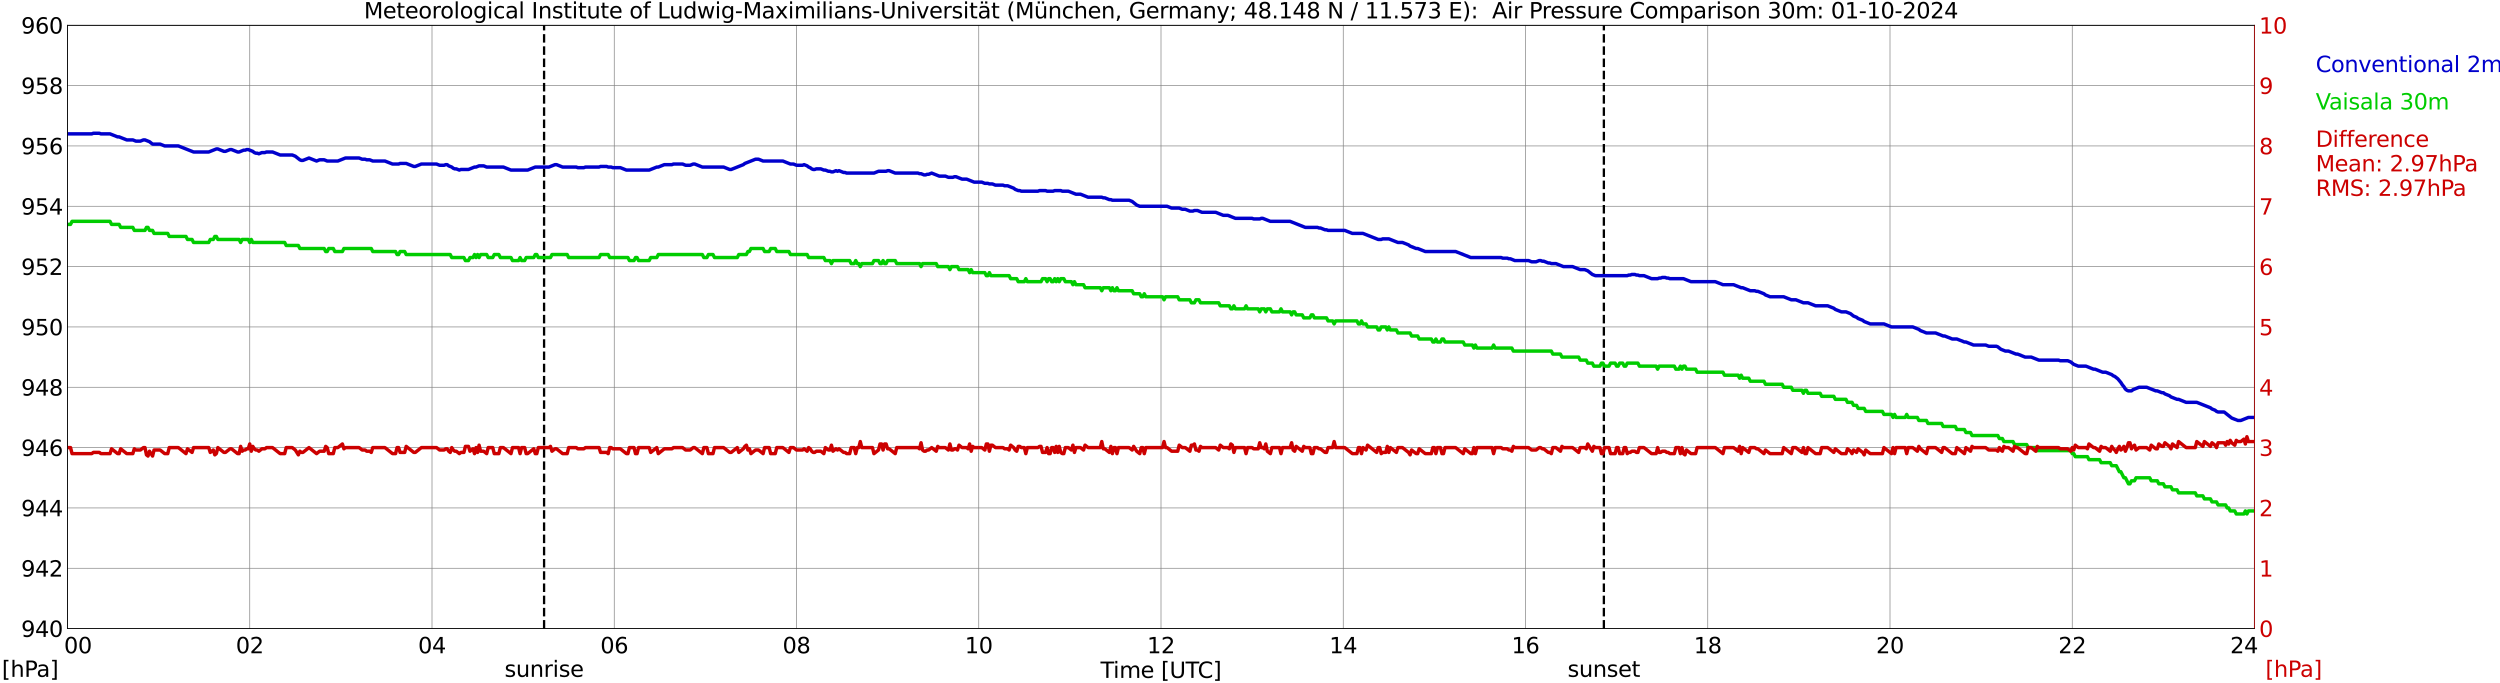 <?xml version="1.0" encoding="utf-8" standalone="no"?>
<!DOCTYPE svg PUBLIC "-//W3C//DTD SVG 1.1//EN"
  "http://www.w3.org/Graphics/SVG/1.1/DTD/svg11.dtd">
<svg xmlns:xlink="http://www.w3.org/1999/xlink" width="1085.4pt" height="296.64pt" viewBox="0 0 1085.4 296.64" xmlns="http://www.w3.org/2000/svg" version="1.1">
 <defs>
  <style type="text/css">*{stroke-linejoin: round; stroke-linecap: butt}</style>
 </defs>
 <g id="figure_1">
  <g id="patch_1">
   <path d="M 0 296.64 
L 1085.4 296.64 
L 1085.4 0 
L 0 0 
z
" style="fill: #ffffff"/>
  </g>
  <g id="axes_1">
   <g id="patch_2">
    <path d="M 29.306 272.909 
L 978.814 272.909 
L 978.814 10.976 
L 29.306 10.976 
z
" style="fill: #ffffff"/>
   </g>
   <g id="patch_3">
    <path d="M 978.814 272.909 
L 978.814 272.909 
L 978.814 10.976 
L 978.814 10.976 
z
" clip-path="url(#p4b5b898e02)" style="fill: #d3d3d3; opacity: 0.25; stroke: #d3d3d3; stroke-linejoin: miter"/>
   </g>
   <g id="matplotlib.axis_1">
    <g id="xtick_1">
     <g id="line2d_1">
      <path d="M 29.306 272.909 
L 29.306 10.976 
" clip-path="url(#p4b5b898e02)" style="fill: none; stroke: #808080; stroke-width: 0.3; stroke-linecap: square"/>
     </g>
     <g id="line2d_2"/>
     <g id="text_1">
      <!--    00 -->
      <g transform="translate(18.733 283.627) scale(0.095 -0.095)">
       <defs>
        <path id="DejaVuSans-20" transform="scale(0.016)"/>
        <path id="DejaVuSans-30" d="M 2034 4250 
Q 1547 4250 1301 3770 
Q 1056 3291 1056 2328 
Q 1056 1369 1301 889 
Q 1547 409 2034 409 
Q 2525 409 2770 889 
Q 3016 1369 3016 2328 
Q 3016 3291 2770 3770 
Q 2525 4250 2034 4250 
z
M 2034 4750 
Q 2819 4750 3233 4129 
Q 3647 3509 3647 2328 
Q 3647 1150 3233 529 
Q 2819 -91 2034 -91 
Q 1250 -91 836 529 
Q 422 1150 422 2328 
Q 422 3509 836 4129 
Q 1250 4750 2034 4750 
z
" transform="scale(0.016)"/>
       </defs>
       <use xlink:href="#DejaVuSans-20"/>
       <use xlink:href="#DejaVuSans-20" transform="translate(31.787 0)"/>
       <use xlink:href="#DejaVuSans-20" transform="translate(63.574 0)"/>
       <use xlink:href="#DejaVuSans-30" transform="translate(95.361 0)"/>
       <use xlink:href="#DejaVuSans-30" transform="translate(158.984 0)"/>
      </g>
     </g>
    </g>
    <g id="xtick_2">
     <g id="line2d_3">
      <path d="M 108.431 272.909 
L 108.431 10.976 
" clip-path="url(#p4b5b898e02)" style="fill: none; stroke: #808080; stroke-width: 0.3; stroke-linecap: square"/>
     </g>
     <g id="line2d_4"/>
     <g id="text_2">
      <!-- 02 -->
      <g transform="translate(102.387 283.627) scale(0.095 -0.095)">
       <defs>
        <path id="DejaVuSans-32" d="M 1228 531 
L 3431 531 
L 3431 0 
L 469 0 
L 469 531 
Q 828 903 1448 1529 
Q 2069 2156 2228 2338 
Q 2531 2678 2651 2914 
Q 2772 3150 2772 3378 
Q 2772 3750 2511 3984 
Q 2250 4219 1831 4219 
Q 1534 4219 1204 4116 
Q 875 4013 500 3803 
L 500 4441 
Q 881 4594 1212 4672 
Q 1544 4750 1819 4750 
Q 2544 4750 2975 4387 
Q 3406 4025 3406 3419 
Q 3406 3131 3298 2873 
Q 3191 2616 2906 2266 
Q 2828 2175 2409 1742 
Q 1991 1309 1228 531 
z
" transform="scale(0.016)"/>
       </defs>
       <use xlink:href="#DejaVuSans-30"/>
       <use xlink:href="#DejaVuSans-32" transform="translate(63.623 0)"/>
      </g>
     </g>
    </g>
    <g id="xtick_3">
     <g id="line2d_5">
      <path d="M 187.557 272.909 
L 187.557 10.976 
" clip-path="url(#p4b5b898e02)" style="fill: none; stroke: #808080; stroke-width: 0.3; stroke-linecap: square"/>
     </g>
     <g id="line2d_6"/>
     <g id="text_3">
      <!-- 04 -->
      <g transform="translate(181.513 283.627) scale(0.095 -0.095)">
       <defs>
        <path id="DejaVuSans-34" d="M 2419 4116 
L 825 1625 
L 2419 1625 
L 2419 4116 
z
M 2253 4666 
L 3047 4666 
L 3047 1625 
L 3713 1625 
L 3713 1100 
L 3047 1100 
L 3047 0 
L 2419 0 
L 2419 1100 
L 313 1100 
L 313 1709 
L 2253 4666 
z
" transform="scale(0.016)"/>
       </defs>
       <use xlink:href="#DejaVuSans-30"/>
       <use xlink:href="#DejaVuSans-34" transform="translate(63.623 0)"/>
      </g>
     </g>
    </g>
    <g id="xtick_4">
     <g id="line2d_7">
      <path d="M 266.683 272.909 
L 266.683 10.976 
" clip-path="url(#p4b5b898e02)" style="fill: none; stroke: #808080; stroke-width: 0.3; stroke-linecap: square"/>
     </g>
     <g id="line2d_8"/>
     <g id="text_4">
      <!-- 06 -->
      <g transform="translate(260.638 283.627) scale(0.095 -0.095)">
       <defs>
        <path id="DejaVuSans-36" d="M 2113 2584 
Q 1688 2584 1439 2293 
Q 1191 2003 1191 1497 
Q 1191 994 1439 701 
Q 1688 409 2113 409 
Q 2538 409 2786 701 
Q 3034 994 3034 1497 
Q 3034 2003 2786 2293 
Q 2538 2584 2113 2584 
z
M 3366 4563 
L 3366 3988 
Q 3128 4100 2886 4159 
Q 2644 4219 2406 4219 
Q 1781 4219 1451 3797 
Q 1122 3375 1075 2522 
Q 1259 2794 1537 2939 
Q 1816 3084 2150 3084 
Q 2853 3084 3261 2657 
Q 3669 2231 3669 1497 
Q 3669 778 3244 343 
Q 2819 -91 2113 -91 
Q 1303 -91 875 529 
Q 447 1150 447 2328 
Q 447 3434 972 4092 
Q 1497 4750 2381 4750 
Q 2619 4750 2861 4703 
Q 3103 4656 3366 4563 
z
" transform="scale(0.016)"/>
       </defs>
       <use xlink:href="#DejaVuSans-30"/>
       <use xlink:href="#DejaVuSans-36" transform="translate(63.623 0)"/>
      </g>
     </g>
    </g>
    <g id="xtick_5">
     <g id="line2d_9">
      <path d="M 345.808 272.909 
L 345.808 10.976 
" clip-path="url(#p4b5b898e02)" style="fill: none; stroke: #808080; stroke-width: 0.3; stroke-linecap: square"/>
     </g>
     <g id="line2d_10"/>
     <g id="text_5">
      <!-- 08 -->
      <g transform="translate(339.764 283.627) scale(0.095 -0.095)">
       <defs>
        <path id="DejaVuSans-38" d="M 2034 2216 
Q 1584 2216 1326 1975 
Q 1069 1734 1069 1313 
Q 1069 891 1326 650 
Q 1584 409 2034 409 
Q 2484 409 2743 651 
Q 3003 894 3003 1313 
Q 3003 1734 2745 1975 
Q 2488 2216 2034 2216 
z
M 1403 2484 
Q 997 2584 770 2862 
Q 544 3141 544 3541 
Q 544 4100 942 4425 
Q 1341 4750 2034 4750 
Q 2731 4750 3128 4425 
Q 3525 4100 3525 3541 
Q 3525 3141 3298 2862 
Q 3072 2584 2669 2484 
Q 3125 2378 3379 2068 
Q 3634 1759 3634 1313 
Q 3634 634 3220 271 
Q 2806 -91 2034 -91 
Q 1263 -91 848 271 
Q 434 634 434 1313 
Q 434 1759 690 2068 
Q 947 2378 1403 2484 
z
M 1172 3481 
Q 1172 3119 1398 2916 
Q 1625 2713 2034 2713 
Q 2441 2713 2670 2916 
Q 2900 3119 2900 3481 
Q 2900 3844 2670 4047 
Q 2441 4250 2034 4250 
Q 1625 4250 1398 4047 
Q 1172 3844 1172 3481 
z
" transform="scale(0.016)"/>
       </defs>
       <use xlink:href="#DejaVuSans-30"/>
       <use xlink:href="#DejaVuSans-38" transform="translate(63.623 0)"/>
      </g>
     </g>
    </g>
    <g id="xtick_6">
     <g id="line2d_11">
      <path d="M 424.934 272.909 
L 424.934 10.976 
" clip-path="url(#p4b5b898e02)" style="fill: none; stroke: #808080; stroke-width: 0.3; stroke-linecap: square"/>
     </g>
     <g id="line2d_12"/>
     <g id="text_6">
      <!-- 10 -->
      <g transform="translate(418.89 283.627) scale(0.095 -0.095)">
       <defs>
        <path id="DejaVuSans-31" d="M 794 531 
L 1825 531 
L 1825 4091 
L 703 3866 
L 703 4441 
L 1819 4666 
L 2450 4666 
L 2450 531 
L 3481 531 
L 3481 0 
L 794 0 
L 794 531 
z
" transform="scale(0.016)"/>
       </defs>
       <use xlink:href="#DejaVuSans-31"/>
       <use xlink:href="#DejaVuSans-30" transform="translate(63.623 0)"/>
      </g>
     </g>
    </g>
    <g id="xtick_7">
     <g id="line2d_13">
      <path d="M 504.06 272.909 
L 504.06 10.976 
" clip-path="url(#p4b5b898e02)" style="fill: none; stroke: #808080; stroke-width: 0.3; stroke-linecap: square"/>
     </g>
     <g id="line2d_14"/>
     <g id="text_7">
      <!-- 12 -->
      <g transform="translate(498.015 283.627) scale(0.095 -0.095)">
       <use xlink:href="#DejaVuSans-31"/>
       <use xlink:href="#DejaVuSans-32" transform="translate(63.623 0)"/>
      </g>
     </g>
    </g>
    <g id="xtick_8">
     <g id="line2d_15">
      <path d="M 583.185 272.909 
L 583.185 10.976 
" clip-path="url(#p4b5b898e02)" style="fill: none; stroke: #808080; stroke-width: 0.3; stroke-linecap: square"/>
     </g>
     <g id="line2d_16"/>
     <g id="text_8">
      <!-- 14 -->
      <g transform="translate(577.141 283.627) scale(0.095 -0.095)">
       <use xlink:href="#DejaVuSans-31"/>
       <use xlink:href="#DejaVuSans-34" transform="translate(63.623 0)"/>
      </g>
     </g>
    </g>
    <g id="xtick_9">
     <g id="line2d_17">
      <path d="M 662.311 272.909 
L 662.311 10.976 
" clip-path="url(#p4b5b898e02)" style="fill: none; stroke: #808080; stroke-width: 0.3; stroke-linecap: square"/>
     </g>
     <g id="line2d_18"/>
     <g id="text_9">
      <!-- 16 -->
      <g transform="translate(656.267 283.627) scale(0.095 -0.095)">
       <use xlink:href="#DejaVuSans-31"/>
       <use xlink:href="#DejaVuSans-36" transform="translate(63.623 0)"/>
      </g>
     </g>
    </g>
    <g id="xtick_10">
     <g id="line2d_19">
      <path d="M 741.437 272.909 
L 741.437 10.976 
" clip-path="url(#p4b5b898e02)" style="fill: none; stroke: #808080; stroke-width: 0.3; stroke-linecap: square"/>
     </g>
     <g id="line2d_20"/>
     <g id="text_10">
      <!-- 18 -->
      <g transform="translate(735.392 283.627) scale(0.095 -0.095)">
       <use xlink:href="#DejaVuSans-31"/>
       <use xlink:href="#DejaVuSans-38" transform="translate(63.623 0)"/>
      </g>
     </g>
    </g>
    <g id="xtick_11">
     <g id="line2d_21">
      <path d="M 820.562 272.909 
L 820.562 10.976 
" clip-path="url(#p4b5b898e02)" style="fill: none; stroke: #808080; stroke-width: 0.3; stroke-linecap: square"/>
     </g>
     <g id="line2d_22"/>
     <g id="text_11">
      <!-- 20 -->
      <g transform="translate(814.518 283.627) scale(0.095 -0.095)">
       <use xlink:href="#DejaVuSans-32"/>
       <use xlink:href="#DejaVuSans-30" transform="translate(63.623 0)"/>
      </g>
     </g>
    </g>
    <g id="xtick_12">
     <g id="line2d_23">
      <path d="M 899.688 272.909 
L 899.688 10.976 
" clip-path="url(#p4b5b898e02)" style="fill: none; stroke: #808080; stroke-width: 0.3; stroke-linecap: square"/>
     </g>
     <g id="line2d_24"/>
     <g id="text_12">
      <!-- 22 -->
      <g transform="translate(893.644 283.627) scale(0.095 -0.095)">
       <use xlink:href="#DejaVuSans-32"/>
       <use xlink:href="#DejaVuSans-32" transform="translate(63.623 0)"/>
      </g>
     </g>
    </g>
    <g id="xtick_13">
     <g id="line2d_25">
      <path d="M 978.814 272.909 
L 978.814 10.976 
" clip-path="url(#p4b5b898e02)" style="fill: none; stroke: #808080; stroke-width: 0.3; stroke-linecap: square"/>
     </g>
     <g id="line2d_26"/>
     <g id="text_13">
      <!-- 24    -->
      <g transform="translate(968.241 283.627) scale(0.095 -0.095)">
       <use xlink:href="#DejaVuSans-32"/>
       <use xlink:href="#DejaVuSans-34" transform="translate(63.623 0)"/>
       <use xlink:href="#DejaVuSans-20" transform="translate(127.246 0)"/>
       <use xlink:href="#DejaVuSans-20" transform="translate(159.033 0)"/>
       <use xlink:href="#DejaVuSans-20" transform="translate(190.82 0)"/>
      </g>
     </g>
    </g>
    <g id="text_14">
     <!-- Time [UTC] -->
     <g transform="translate(477.806 294.322) scale(0.095 -0.095)">
      <defs>
       <path id="DejaVuSans-54" d="M -19 4666 
L 3928 4666 
L 3928 4134 
L 2272 4134 
L 2272 0 
L 1638 0 
L 1638 4134 
L -19 4134 
L -19 4666 
z
" transform="scale(0.016)"/>
       <path id="DejaVuSans-69" d="M 603 3500 
L 1178 3500 
L 1178 0 
L 603 0 
L 603 3500 
z
M 603 4863 
L 1178 4863 
L 1178 4134 
L 603 4134 
L 603 4863 
z
" transform="scale(0.016)"/>
       <path id="DejaVuSans-6d" d="M 3328 2828 
Q 3544 3216 3844 3400 
Q 4144 3584 4550 3584 
Q 5097 3584 5394 3201 
Q 5691 2819 5691 2113 
L 5691 0 
L 5113 0 
L 5113 2094 
Q 5113 2597 4934 2840 
Q 4756 3084 4391 3084 
Q 3944 3084 3684 2787 
Q 3425 2491 3425 1978 
L 3425 0 
L 2847 0 
L 2847 2094 
Q 2847 2600 2669 2842 
Q 2491 3084 2119 3084 
Q 1678 3084 1418 2786 
Q 1159 2488 1159 1978 
L 1159 0 
L 581 0 
L 581 3500 
L 1159 3500 
L 1159 2956 
Q 1356 3278 1631 3431 
Q 1906 3584 2284 3584 
Q 2666 3584 2933 3390 
Q 3200 3197 3328 2828 
z
" transform="scale(0.016)"/>
       <path id="DejaVuSans-65" d="M 3597 1894 
L 3597 1613 
L 953 1613 
Q 991 1019 1311 708 
Q 1631 397 2203 397 
Q 2534 397 2845 478 
Q 3156 559 3463 722 
L 3463 178 
Q 3153 47 2828 -22 
Q 2503 -91 2169 -91 
Q 1331 -91 842 396 
Q 353 884 353 1716 
Q 353 2575 817 3079 
Q 1281 3584 2069 3584 
Q 2775 3584 3186 3129 
Q 3597 2675 3597 1894 
z
M 3022 2063 
Q 3016 2534 2758 2815 
Q 2500 3097 2075 3097 
Q 1594 3097 1305 2825 
Q 1016 2553 972 2059 
L 3022 2063 
z
" transform="scale(0.016)"/>
       <path id="DejaVuSans-5b" d="M 550 4863 
L 1875 4863 
L 1875 4416 
L 1125 4416 
L 1125 -397 
L 1875 -397 
L 1875 -844 
L 550 -844 
L 550 4863 
z
" transform="scale(0.016)"/>
       <path id="DejaVuSans-55" d="M 556 4666 
L 1191 4666 
L 1191 1831 
Q 1191 1081 1462 751 
Q 1734 422 2344 422 
Q 2950 422 3222 751 
Q 3494 1081 3494 1831 
L 3494 4666 
L 4128 4666 
L 4128 1753 
Q 4128 841 3676 375 
Q 3225 -91 2344 -91 
Q 1459 -91 1007 375 
Q 556 841 556 1753 
L 556 4666 
z
" transform="scale(0.016)"/>
       <path id="DejaVuSans-43" d="M 4122 4306 
L 4122 3641 
Q 3803 3938 3442 4084 
Q 3081 4231 2675 4231 
Q 1875 4231 1450 3742 
Q 1025 3253 1025 2328 
Q 1025 1406 1450 917 
Q 1875 428 2675 428 
Q 3081 428 3442 575 
Q 3803 722 4122 1019 
L 4122 359 
Q 3791 134 3420 21 
Q 3050 -91 2638 -91 
Q 1578 -91 968 557 
Q 359 1206 359 2328 
Q 359 3453 968 4101 
Q 1578 4750 2638 4750 
Q 3056 4750 3426 4639 
Q 3797 4528 4122 4306 
z
" transform="scale(0.016)"/>
       <path id="DejaVuSans-5d" d="M 1947 4863 
L 1947 -844 
L 622 -844 
L 622 -397 
L 1369 -397 
L 1369 4416 
L 622 4416 
L 622 4863 
L 1947 4863 
z
" transform="scale(0.016)"/>
      </defs>
      <use xlink:href="#DejaVuSans-54"/>
      <use xlink:href="#DejaVuSans-69" transform="translate(57.959 0)"/>
      <use xlink:href="#DejaVuSans-6d" transform="translate(85.742 0)"/>
      <use xlink:href="#DejaVuSans-65" transform="translate(183.154 0)"/>
      <use xlink:href="#DejaVuSans-20" transform="translate(244.678 0)"/>
      <use xlink:href="#DejaVuSans-5b" transform="translate(276.465 0)"/>
      <use xlink:href="#DejaVuSans-55" transform="translate(315.479 0)"/>
      <use xlink:href="#DejaVuSans-54" transform="translate(388.672 0)"/>
      <use xlink:href="#DejaVuSans-43" transform="translate(443.881 0)"/>
      <use xlink:href="#DejaVuSans-5d" transform="translate(513.705 0)"/>
     </g>
    </g>
   </g>
   <g id="matplotlib.axis_2">
    <g id="ytick_1">
     <g id="line2d_27">
      <path d="M 29.306 272.909 
L 978.814 272.909 
" clip-path="url(#p4b5b898e02)" style="fill: none; stroke: #808080; stroke-width: 0.3; stroke-linecap: square"/>
     </g>
     <g id="line2d_28"/>
     <g id="text_15">
      <!-- 940 -->
      <g transform="translate(9.173 276.518) scale(0.095 -0.095)">
       <defs>
        <path id="DejaVuSans-39" d="M 703 97 
L 703 672 
Q 941 559 1184 500 
Q 1428 441 1663 441 
Q 2288 441 2617 861 
Q 2947 1281 2994 2138 
Q 2813 1869 2534 1725 
Q 2256 1581 1919 1581 
Q 1219 1581 811 2004 
Q 403 2428 403 3163 
Q 403 3881 828 4315 
Q 1253 4750 1959 4750 
Q 2769 4750 3195 4129 
Q 3622 3509 3622 2328 
Q 3622 1225 3098 567 
Q 2575 -91 1691 -91 
Q 1453 -91 1209 -44 
Q 966 3 703 97 
z
M 1959 2075 
Q 2384 2075 2632 2365 
Q 2881 2656 2881 3163 
Q 2881 3666 2632 3958 
Q 2384 4250 1959 4250 
Q 1534 4250 1286 3958 
Q 1038 3666 1038 3163 
Q 1038 2656 1286 2365 
Q 1534 2075 1959 2075 
z
" transform="scale(0.016)"/>
       </defs>
       <use xlink:href="#DejaVuSans-39"/>
       <use xlink:href="#DejaVuSans-34" transform="translate(63.623 0)"/>
       <use xlink:href="#DejaVuSans-30" transform="translate(127.246 0)"/>
      </g>
     </g>
    </g>
    <g id="ytick_2">
     <g id="line2d_29">
      <path d="M 29.306 246.715 
L 978.814 246.715 
" clip-path="url(#p4b5b898e02)" style="fill: none; stroke: #808080; stroke-width: 0.3; stroke-linecap: square"/>
     </g>
     <g id="line2d_30"/>
     <g id="text_16">
      <!-- 942 -->
      <g transform="translate(9.173 250.325) scale(0.095 -0.095)">
       <use xlink:href="#DejaVuSans-39"/>
       <use xlink:href="#DejaVuSans-34" transform="translate(63.623 0)"/>
       <use xlink:href="#DejaVuSans-32" transform="translate(127.246 0)"/>
      </g>
     </g>
    </g>
    <g id="ytick_3">
     <g id="line2d_31">
      <path d="M 29.306 220.522 
L 978.814 220.522 
" clip-path="url(#p4b5b898e02)" style="fill: none; stroke: #808080; stroke-width: 0.3; stroke-linecap: square"/>
     </g>
     <g id="line2d_32"/>
     <g id="text_17">
      <!-- 944 -->
      <g transform="translate(9.173 224.131) scale(0.095 -0.095)">
       <use xlink:href="#DejaVuSans-39"/>
       <use xlink:href="#DejaVuSans-34" transform="translate(63.623 0)"/>
       <use xlink:href="#DejaVuSans-34" transform="translate(127.246 0)"/>
      </g>
     </g>
    </g>
    <g id="ytick_4">
     <g id="line2d_33">
      <path d="M 29.306 194.329 
L 978.814 194.329 
" clip-path="url(#p4b5b898e02)" style="fill: none; stroke: #808080; stroke-width: 0.3; stroke-linecap: square"/>
     </g>
     <g id="line2d_34"/>
     <g id="text_18">
      <!-- 946 -->
      <g transform="translate(9.173 197.938) scale(0.095 -0.095)">
       <use xlink:href="#DejaVuSans-39"/>
       <use xlink:href="#DejaVuSans-34" transform="translate(63.623 0)"/>
       <use xlink:href="#DejaVuSans-36" transform="translate(127.246 0)"/>
      </g>
     </g>
    </g>
    <g id="ytick_5">
     <g id="line2d_35">
      <path d="M 29.306 168.136 
L 978.814 168.136 
" clip-path="url(#p4b5b898e02)" style="fill: none; stroke: #808080; stroke-width: 0.3; stroke-linecap: square"/>
     </g>
     <g id="line2d_36"/>
     <g id="text_19">
      <!-- 948 -->
      <g transform="translate(9.173 171.745) scale(0.095 -0.095)">
       <use xlink:href="#DejaVuSans-39"/>
       <use xlink:href="#DejaVuSans-34" transform="translate(63.623 0)"/>
       <use xlink:href="#DejaVuSans-38" transform="translate(127.246 0)"/>
      </g>
     </g>
    </g>
    <g id="ytick_6">
     <g id="line2d_37">
      <path d="M 29.306 141.942 
L 978.814 141.942 
" clip-path="url(#p4b5b898e02)" style="fill: none; stroke: #808080; stroke-width: 0.3; stroke-linecap: square"/>
     </g>
     <g id="line2d_38"/>
     <g id="text_20">
      <!-- 950 -->
      <g transform="translate(9.173 145.551) scale(0.095 -0.095)">
       <defs>
        <path id="DejaVuSans-35" d="M 691 4666 
L 3169 4666 
L 3169 4134 
L 1269 4134 
L 1269 2991 
Q 1406 3038 1543 3061 
Q 1681 3084 1819 3084 
Q 2600 3084 3056 2656 
Q 3513 2228 3513 1497 
Q 3513 744 3044 326 
Q 2575 -91 1722 -91 
Q 1428 -91 1123 -41 
Q 819 9 494 109 
L 494 744 
Q 775 591 1075 516 
Q 1375 441 1709 441 
Q 2250 441 2565 725 
Q 2881 1009 2881 1497 
Q 2881 1984 2565 2268 
Q 2250 2553 1709 2553 
Q 1456 2553 1204 2497 
Q 953 2441 691 2322 
L 691 4666 
z
" transform="scale(0.016)"/>
       </defs>
       <use xlink:href="#DejaVuSans-39"/>
       <use xlink:href="#DejaVuSans-35" transform="translate(63.623 0)"/>
       <use xlink:href="#DejaVuSans-30" transform="translate(127.246 0)"/>
      </g>
     </g>
    </g>
    <g id="ytick_7">
     <g id="line2d_39">
      <path d="M 29.306 115.749 
L 978.814 115.749 
" clip-path="url(#p4b5b898e02)" style="fill: none; stroke: #808080; stroke-width: 0.3; stroke-linecap: square"/>
     </g>
     <g id="line2d_40"/>
     <g id="text_21">
      <!-- 952 -->
      <g transform="translate(9.173 119.358) scale(0.095 -0.095)">
       <use xlink:href="#DejaVuSans-39"/>
       <use xlink:href="#DejaVuSans-35" transform="translate(63.623 0)"/>
       <use xlink:href="#DejaVuSans-32" transform="translate(127.246 0)"/>
      </g>
     </g>
    </g>
    <g id="ytick_8">
     <g id="line2d_41">
      <path d="M 29.306 89.556 
L 978.814 89.556 
" clip-path="url(#p4b5b898e02)" style="fill: none; stroke: #808080; stroke-width: 0.3; stroke-linecap: square"/>
     </g>
     <g id="line2d_42"/>
     <g id="text_22">
      <!-- 954 -->
      <g transform="translate(9.173 93.165) scale(0.095 -0.095)">
       <use xlink:href="#DejaVuSans-39"/>
       <use xlink:href="#DejaVuSans-35" transform="translate(63.623 0)"/>
       <use xlink:href="#DejaVuSans-34" transform="translate(127.246 0)"/>
      </g>
     </g>
    </g>
    <g id="ytick_9">
     <g id="line2d_43">
      <path d="M 29.306 63.362 
L 978.814 63.362 
" clip-path="url(#p4b5b898e02)" style="fill: none; stroke: #808080; stroke-width: 0.3; stroke-linecap: square"/>
     </g>
     <g id="line2d_44"/>
     <g id="text_23">
      <!-- 956 -->
      <g transform="translate(9.173 66.972) scale(0.095 -0.095)">
       <use xlink:href="#DejaVuSans-39"/>
       <use xlink:href="#DejaVuSans-35" transform="translate(63.623 0)"/>
       <use xlink:href="#DejaVuSans-36" transform="translate(127.246 0)"/>
      </g>
     </g>
    </g>
    <g id="ytick_10">
     <g id="line2d_45">
      <path d="M 29.306 37.169 
L 978.814 37.169 
" clip-path="url(#p4b5b898e02)" style="fill: none; stroke: #808080; stroke-width: 0.3; stroke-linecap: square"/>
     </g>
     <g id="line2d_46"/>
     <g id="text_24">
      <!-- 958 -->
      <g transform="translate(9.173 40.778) scale(0.095 -0.095)">
       <use xlink:href="#DejaVuSans-39"/>
       <use xlink:href="#DejaVuSans-35" transform="translate(63.623 0)"/>
       <use xlink:href="#DejaVuSans-38" transform="translate(127.246 0)"/>
      </g>
     </g>
    </g>
    <g id="ytick_11">
     <g id="line2d_47">
      <path d="M 29.306 10.976 
L 978.814 10.976 
" clip-path="url(#p4b5b898e02)" style="fill: none; stroke: #808080; stroke-width: 0.3; stroke-linecap: square"/>
     </g>
     <g id="line2d_48"/>
     <g id="text_25">
      <!-- 960 -->
      <g transform="translate(9.173 14.585) scale(0.095 -0.095)">
       <use xlink:href="#DejaVuSans-39"/>
       <use xlink:href="#DejaVuSans-36" transform="translate(63.623 0)"/>
       <use xlink:href="#DejaVuSans-30" transform="translate(127.246 0)"/>
      </g>
     </g>
    </g>
   </g>
   <g id="line2d_49">
    <path d="M 236.219 272.909 
L 236.219 10.976 
" clip-path="url(#p4b5b898e02)" style="fill: none; stroke-dasharray: 3.7,1.6; stroke-dashoffset: 0; stroke: #000000"/>
   </g>
   <g id="line2d_50">
    <path d="M 696.335 272.909 
L 696.335 10.976 
" clip-path="url(#p4b5b898e02)" style="fill: none; stroke-dasharray: 3.7,1.6; stroke-dashoffset: 0; stroke: #000000"/>
   </g>
   <g id="line2d_51">
    <path d="M 29.306 58.124 
L 39.856 58.124 
L 40.515 57.862 
L 43.153 57.862 
L 43.812 58.124 
L 47.768 58.124 
L 51.065 59.433 
L 51.725 59.433 
L 55.022 60.743 
L 57.659 60.743 
L 58.978 61.267 
L 60.956 61.267 
L 62.275 60.743 
L 62.934 60.743 
L 64.912 61.529 
L 66.231 62.577 
L 69.528 62.577 
L 71.506 63.362 
L 77.441 63.362 
L 84.034 65.982 
L 90.628 65.982 
L 93.925 64.672 
L 94.584 64.672 
L 97.222 65.72 
L 97.881 65.72 
L 99.86 64.934 
L 100.519 64.934 
L 103.156 65.982 
L 103.816 65.982 
L 105.794 65.196 
L 106.453 65.196 
L 107.113 64.934 
L 107.772 64.934 
L 109.75 65.72 
L 110.41 66.244 
L 111.069 66.506 
L 111.728 66.506 
L 112.388 66.767 
L 113.707 66.244 
L 115.025 66.244 
L 115.685 65.982 
L 118.322 65.982 
L 121.619 67.291 
L 126.894 67.291 
L 128.213 67.815 
L 130.191 69.387 
L 130.85 69.649 
L 131.51 69.649 
L 134.147 68.601 
L 137.444 69.911 
L 138.763 69.387 
L 140.741 69.387 
L 142.06 69.911 
L 146.676 69.911 
L 149.972 68.601 
L 155.907 68.601 
L 157.226 69.125 
L 158.544 69.125 
L 159.204 69.387 
L 160.523 69.387 
L 161.841 69.911 
L 167.116 69.911 
L 170.413 71.22 
L 173.051 71.22 
L 173.71 70.958 
L 176.348 70.958 
L 179.645 72.268 
L 180.304 72.268 
L 182.941 71.22 
L 189.535 71.22 
L 190.854 71.744 
L 192.832 71.744 
L 193.492 71.482 
L 194.151 71.482 
L 194.81 72.006 
L 196.129 72.53 
L 196.788 73.054 
L 197.448 73.316 
L 198.107 73.316 
L 199.426 73.84 
L 200.085 73.578 
L 203.382 73.578 
L 206.02 72.53 
L 206.679 72.53 
L 207.998 72.006 
L 209.976 72.006 
L 211.295 72.53 
L 218.548 72.53 
L 221.845 73.84 
L 229.098 73.84 
L 232.395 72.53 
L 238.329 72.53 
L 240.967 71.482 
L 241.626 71.482 
L 244.264 72.53 
L 250.198 72.53 
L 250.858 72.792 
L 253.495 72.792 
L 254.155 72.53 
L 260.089 72.53 
L 260.748 72.268 
L 263.386 72.268 
L 264.045 72.53 
L 265.364 72.53 
L 266.023 72.792 
L 269.32 72.792 
L 271.958 73.84 
L 281.849 73.84 
L 285.145 72.53 
L 285.805 72.53 
L 288.442 71.482 
L 291.739 71.482 
L 292.399 71.22 
L 296.355 71.22 
L 297.674 71.744 
L 299.652 71.744 
L 300.971 71.22 
L 301.63 71.22 
L 304.927 72.53 
L 314.158 72.53 
L 316.796 73.578 
L 317.455 73.578 
L 322.73 71.482 
L 323.39 70.958 
L 328.005 69.125 
L 329.324 69.125 
L 331.302 69.911 
L 339.874 69.911 
L 343.171 71.22 
L 344.49 71.22 
L 345.808 71.744 
L 348.446 71.744 
L 349.105 71.482 
L 350.424 72.006 
L 351.083 72.53 
L 351.743 72.792 
L 352.402 73.316 
L 353.062 73.578 
L 353.721 73.578 
L 354.38 73.316 
L 356.359 73.316 
L 357.677 73.84 
L 358.337 73.84 
L 359.655 74.363 
L 360.315 74.363 
L 360.974 74.625 
L 361.634 74.625 
L 362.952 74.102 
L 363.612 74.363 
L 364.271 74.102 
L 366.249 74.887 
L 366.909 74.887 
L 367.568 75.149 
L 379.437 75.149 
L 381.415 74.363 
L 384.712 74.363 
L 385.371 74.102 
L 386.031 74.102 
L 388.668 75.149 
L 398.559 75.149 
L 399.218 75.411 
L 399.878 75.411 
L 401.196 75.935 
L 401.856 75.935 
L 402.515 75.673 
L 403.175 75.673 
L 404.493 75.149 
L 407.79 76.459 
L 410.428 76.459 
L 411.746 76.983 
L 413.725 76.983 
L 414.384 76.721 
L 415.043 76.721 
L 417.681 77.769 
L 419.659 77.769 
L 422.956 79.078 
L 426.253 79.078 
L 427.572 79.602 
L 428.89 79.602 
L 429.55 79.864 
L 430.869 79.864 
L 432.187 80.388 
L 435.484 80.388 
L 436.144 80.65 
L 437.462 80.65 
L 440.1 81.698 
L 440.759 82.221 
L 442.078 82.745 
L 442.737 82.745 
L 443.397 83.007 
L 450.65 83.007 
L 451.309 82.745 
L 453.947 82.745 
L 454.606 83.007 
L 457.244 83.007 
L 457.903 82.745 
L 460.541 82.745 
L 461.2 83.007 
L 463.838 83.007 
L 467.134 84.317 
L 469.113 84.317 
L 472.409 85.627 
L 478.344 85.627 
L 479.003 85.889 
L 479.663 85.889 
L 481.641 86.674 
L 482.3 86.674 
L 482.96 86.936 
L 490.213 86.936 
L 491.532 87.46 
L 493.51 89.032 
L 494.828 89.556 
L 506.697 89.556 
L 508.675 90.341 
L 511.972 90.341 
L 513.291 90.865 
L 514.61 90.865 
L 516.588 91.651 
L 517.907 91.651 
L 518.566 91.389 
L 519.885 91.389 
L 521.863 92.175 
L 527.797 92.175 
L 531.094 93.485 
L 533.073 93.485 
L 536.369 94.794 
L 543.623 94.794 
L 544.282 95.056 
L 546.919 95.056 
L 547.579 94.794 
L 548.238 94.794 
L 551.535 96.104 
L 560.107 96.104 
L 566.701 98.723 
L 571.976 98.723 
L 572.635 98.985 
L 573.295 98.985 
L 575.273 99.771 
L 575.932 99.771 
L 576.592 100.033 
L 583.845 100.033 
L 587.142 101.343 
L 591.757 101.343 
L 598.351 103.962 
L 599.67 103.962 
L 600.329 103.7 
L 602.967 103.7 
L 606.923 105.272 
L 608.901 105.272 
L 611.539 106.319 
L 612.198 106.843 
L 614.836 107.891 
L 615.495 107.891 
L 618.792 109.201 
L 631.98 109.201 
L 638.573 111.82 
L 651.761 111.82 
L 652.42 112.082 
L 654.399 112.082 
L 655.058 112.344 
L 655.717 112.344 
L 657.695 113.13 
L 663.63 113.13 
L 664.949 113.653 
L 666.927 113.653 
L 668.246 113.13 
L 668.905 113.13 
L 669.564 113.392 
L 670.224 113.392 
L 672.202 114.177 
L 672.861 114.177 
L 673.521 114.439 
L 675.499 114.439 
L 678.796 115.749 
L 682.752 115.749 
L 686.049 117.059 
L 688.027 117.059 
L 689.346 117.582 
L 691.324 119.154 
L 692.643 119.678 
L 706.49 119.678 
L 707.149 119.416 
L 707.808 119.416 
L 708.468 119.154 
L 709.786 119.154 
L 710.446 119.416 
L 711.105 119.416 
L 711.765 119.678 
L 713.743 119.678 
L 717.04 120.988 
L 719.677 120.988 
L 720.337 120.726 
L 720.996 120.726 
L 721.655 120.464 
L 722.974 120.464 
L 723.633 120.726 
L 724.293 120.726 
L 724.952 120.988 
L 730.887 120.988 
L 734.184 122.297 
L 744.734 122.297 
L 748.031 123.607 
L 752.646 123.607 
L 755.943 124.917 
L 756.602 124.917 
L 759.899 126.226 
L 761.878 126.226 
L 762.537 126.488 
L 763.196 126.488 
L 765.834 127.536 
L 766.493 128.06 
L 768.471 128.846 
L 774.406 128.846 
L 777.703 130.155 
L 779.681 130.155 
L 782.978 131.465 
L 784.956 131.465 
L 788.253 132.775 
L 793.528 132.775 
L 796.165 133.822 
L 796.825 134.346 
L 799.462 135.394 
L 801.44 135.394 
L 803.419 136.18 
L 804.737 137.227 
L 806.056 137.751 
L 806.715 138.275 
L 808.694 139.061 
L 809.353 139.585 
L 811.99 140.633 
L 817.925 140.633 
L 821.222 141.942 
L 830.453 141.942 
L 833.091 142.99 
L 833.75 143.514 
L 836.388 144.562 
L 840.344 144.562 
L 843.641 145.871 
L 844.3 145.871 
L 847.597 147.181 
L 849.575 147.181 
L 852.872 148.491 
L 853.531 148.491 
L 856.828 149.8 
L 862.103 149.8 
L 863.422 150.324 
L 866.719 150.324 
L 867.378 150.586 
L 868.697 151.634 
L 870.675 152.42 
L 871.994 152.42 
L 875.291 153.729 
L 875.95 153.729 
L 879.247 155.039 
L 881.885 155.039 
L 885.182 156.349 
L 893.754 156.349 
L 894.413 156.61 
L 897.71 156.61 
L 899.029 157.134 
L 900.347 158.182 
L 902.326 158.968 
L 905.622 158.968 
L 908.919 160.278 
L 909.579 160.278 
L 912.876 161.587 
L 914.194 161.587 
L 916.832 162.635 
L 917.491 163.159 
L 918.151 163.421 
L 919.469 164.468 
L 920.788 166.04 
L 921.448 167.088 
L 922.107 167.874 
L 922.766 168.921 
L 923.426 169.445 
L 924.085 169.707 
L 925.404 169.707 
L 926.063 169.183 
L 928.701 168.136 
L 931.998 168.136 
L 935.954 169.707 
L 936.613 169.707 
L 938.592 170.493 
L 939.251 170.493 
L 939.91 171.017 
L 941.888 171.803 
L 942.548 172.326 
L 945.185 173.374 
L 945.845 173.374 
L 949.142 174.684 
L 953.757 174.684 
L 959.692 177.041 
L 960.351 177.565 
L 961.67 178.089 
L 962.329 178.613 
L 962.989 178.875 
L 965.626 178.875 
L 968.923 181.494 
L 971.561 182.542 
L 972.879 182.542 
L 976.176 181.232 
L 978.154 181.232 
L 978.154 181.232 
" clip-path="url(#p4b5b898e02)" style="fill: none; stroke: #0000cc; stroke-width: 1.5; stroke-linecap: square"/>
   </g>
   <g id="line2d_52">
    <path d="M 29.306 97.414 
L 30.625 97.414 
L 31.284 96.104 
L 47.768 96.104 
L 48.428 97.414 
L 51.725 97.414 
L 52.384 98.723 
L 57.659 98.723 
L 58.319 100.033 
L 62.934 100.033 
L 63.594 98.723 
L 64.253 98.723 
L 64.912 100.033 
L 66.231 100.033 
L 66.89 101.343 
L 72.825 101.343 
L 73.484 102.652 
L 80.737 102.652 
L 81.397 103.962 
L 83.375 103.962 
L 84.034 105.272 
L 90.628 105.272 
L 91.288 103.962 
L 92.606 103.962 
L 93.266 102.652 
L 93.925 102.652 
L 94.584 103.962 
L 103.816 103.962 
L 104.475 105.272 
L 105.135 103.962 
L 107.772 103.962 
L 108.431 105.272 
L 109.091 103.962 
L 109.75 105.272 
L 123.597 105.272 
L 124.257 106.581 
L 129.532 106.581 
L 130.191 107.891 
L 140.741 107.891 
L 141.4 109.201 
L 142.06 109.201 
L 142.719 107.891 
L 144.697 107.891 
L 145.357 109.201 
L 148.654 109.201 
L 149.313 107.891 
L 161.182 107.891 
L 161.841 109.201 
L 171.732 109.201 
L 172.391 110.51 
L 173.051 110.51 
L 173.71 109.201 
L 175.688 109.201 
L 176.348 110.51 
L 195.47 110.51 
L 196.129 111.82 
L 201.404 111.82 
L 202.063 113.13 
L 203.382 113.13 
L 204.042 111.82 
L 205.36 111.82 
L 206.02 110.51 
L 206.679 111.82 
L 207.339 110.51 
L 207.998 111.82 
L 208.657 110.51 
L 211.295 110.51 
L 211.954 111.82 
L 213.932 111.82 
L 214.592 110.51 
L 216.57 110.51 
L 217.229 111.82 
L 221.845 111.82 
L 222.504 113.13 
L 225.142 113.13 
L 225.801 111.82 
L 226.461 113.13 
L 227.779 113.13 
L 228.439 111.82 
L 231.736 111.82 
L 232.395 110.51 
L 233.054 110.51 
L 233.714 111.82 
L 238.989 111.82 
L 239.648 110.51 
L 246.242 110.51 
L 246.901 111.82 
L 260.089 111.82 
L 260.748 110.51 
L 264.045 110.51 
L 264.705 111.82 
L 272.617 111.82 
L 273.277 113.13 
L 275.255 113.13 
L 275.914 111.82 
L 276.573 111.82 
L 277.233 113.13 
L 281.849 113.13 
L 282.508 111.82 
L 285.145 111.82 
L 285.805 110.51 
L 304.927 110.51 
L 305.586 111.82 
L 306.905 111.82 
L 307.564 110.51 
L 309.543 110.51 
L 310.202 111.82 
L 320.093 111.82 
L 320.752 110.51 
L 324.049 110.51 
L 324.708 109.201 
L 325.368 109.201 
L 326.027 107.891 
L 331.302 107.891 
L 331.961 109.201 
L 333.94 109.201 
L 334.599 107.891 
L 336.577 107.891 
L 337.236 109.201 
L 342.512 109.201 
L 343.171 110.51 
L 350.424 110.51 
L 351.083 111.82 
L 357.677 111.82 
L 358.337 113.13 
L 360.315 113.13 
L 360.974 114.439 
L 361.634 113.13 
L 368.887 113.13 
L 369.546 114.439 
L 370.865 114.439 
L 371.524 113.13 
L 372.184 114.439 
L 372.843 114.439 
L 373.502 115.749 
L 374.162 114.439 
L 378.777 114.439 
L 379.437 113.13 
L 381.415 113.13 
L 382.074 114.439 
L 382.734 114.439 
L 383.393 113.13 
L 384.053 114.439 
L 384.712 114.439 
L 385.371 113.13 
L 388.668 113.13 
L 389.328 114.439 
L 399.218 114.439 
L 399.878 115.749 
L 400.537 114.439 
L 406.471 114.439 
L 407.131 115.749 
L 411.746 115.749 
L 412.406 117.059 
L 413.065 115.749 
L 415.703 115.749 
L 416.362 117.059 
L 420.318 117.059 
L 420.978 118.368 
L 421.637 117.059 
L 422.297 118.368 
L 427.572 118.368 
L 428.231 119.678 
L 428.89 119.678 
L 429.55 118.368 
L 430.209 119.678 
L 438.122 119.678 
L 438.781 120.988 
L 441.419 120.988 
L 442.078 122.297 
L 444.716 122.297 
L 445.375 120.988 
L 446.034 122.297 
L 451.969 122.297 
L 452.628 120.988 
L 453.947 120.988 
L 454.606 122.297 
L 455.266 120.988 
L 455.925 120.988 
L 456.584 122.297 
L 457.244 122.297 
L 457.903 120.988 
L 458.563 122.297 
L 459.222 120.988 
L 459.881 122.297 
L 460.541 120.988 
L 461.859 120.988 
L 462.519 122.297 
L 465.156 122.297 
L 465.816 123.607 
L 466.475 122.297 
L 467.134 123.607 
L 470.431 123.607 
L 471.091 124.917 
L 477.685 124.917 
L 478.344 126.226 
L 479.003 124.917 
L 481.641 124.917 
L 482.3 126.226 
L 482.96 124.917 
L 483.619 126.226 
L 484.278 126.226 
L 484.938 124.917 
L 485.597 126.226 
L 491.532 126.226 
L 492.191 127.536 
L 494.828 127.536 
L 495.488 128.846 
L 496.147 128.846 
L 496.807 127.536 
L 497.466 128.846 
L 504.719 128.846 
L 505.379 130.155 
L 506.038 128.846 
L 511.313 128.846 
L 511.972 130.155 
L 516.588 130.155 
L 517.247 131.465 
L 518.566 131.465 
L 519.226 130.155 
L 520.544 130.155 
L 521.204 131.465 
L 529.116 131.465 
L 529.776 132.775 
L 533.732 132.775 
L 534.391 134.084 
L 535.051 134.084 
L 535.71 132.775 
L 536.369 134.084 
L 540.326 134.084 
L 540.985 132.775 
L 541.644 134.084 
L 546.26 134.084 
L 546.919 135.394 
L 547.579 134.084 
L 548.898 134.084 
L 549.557 135.394 
L 550.216 134.084 
L 551.535 134.084 
L 552.195 135.394 
L 555.491 135.394 
L 556.151 134.084 
L 556.81 135.394 
L 560.107 135.394 
L 560.766 136.704 
L 561.426 135.394 
L 562.085 135.394 
L 562.745 136.704 
L 565.382 136.704 
L 566.042 138.013 
L 568.679 138.013 
L 569.338 136.704 
L 569.998 136.704 
L 570.657 138.013 
L 575.932 138.013 
L 576.592 139.323 
L 578.57 139.323 
L 579.229 140.633 
L 579.889 139.323 
L 589.12 139.323 
L 589.779 140.633 
L 590.439 140.633 
L 591.098 139.323 
L 591.757 140.633 
L 593.076 140.633 
L 593.736 141.942 
L 597.692 141.942 
L 598.351 143.252 
L 599.011 143.252 
L 599.67 141.942 
L 601.648 141.942 
L 602.307 143.252 
L 602.967 141.942 
L 603.626 143.252 
L 606.264 143.252 
L 606.923 144.562 
L 612.198 144.562 
L 612.858 145.871 
L 615.495 145.871 
L 616.154 147.181 
L 621.429 147.181 
L 622.089 148.491 
L 622.748 148.491 
L 623.408 147.181 
L 624.067 148.491 
L 625.386 148.491 
L 626.045 147.181 
L 626.705 147.181 
L 627.364 148.491 
L 635.276 148.491 
L 635.936 149.8 
L 639.233 149.8 
L 639.892 151.11 
L 640.552 149.8 
L 641.211 151.11 
L 647.805 151.11 
L 648.464 149.8 
L 649.123 151.11 
L 656.377 151.11 
L 657.036 152.42 
L 673.521 152.42 
L 674.18 153.729 
L 677.477 153.729 
L 678.136 155.039 
L 685.389 155.039 
L 686.049 156.349 
L 688.686 156.349 
L 689.346 157.658 
L 691.324 157.658 
L 691.983 158.968 
L 694.621 158.968 
L 695.28 157.658 
L 695.939 157.658 
L 696.599 158.968 
L 698.577 158.968 
L 699.236 157.658 
L 701.215 157.658 
L 701.874 158.968 
L 702.533 158.968 
L 703.193 157.658 
L 704.511 157.658 
L 705.171 158.968 
L 705.83 158.968 
L 706.49 157.658 
L 711.105 157.658 
L 711.765 158.968 
L 719.018 158.968 
L 719.677 160.278 
L 720.337 158.968 
L 726.93 158.968 
L 727.59 160.278 
L 728.909 160.278 
L 729.568 158.968 
L 730.227 160.278 
L 730.887 158.968 
L 731.546 158.968 
L 732.205 160.278 
L 736.162 160.278 
L 736.821 161.587 
L 748.031 161.587 
L 748.69 162.897 
L 754.624 162.897 
L 755.284 164.207 
L 755.943 162.897 
L 756.602 164.207 
L 759.24 164.207 
L 759.899 165.516 
L 765.834 165.516 
L 766.493 166.826 
L 773.746 166.826 
L 774.406 168.136 
L 777.703 168.136 
L 778.362 169.445 
L 782.318 169.445 
L 782.978 170.755 
L 783.637 169.445 
L 784.296 169.445 
L 784.956 170.755 
L 790.231 170.755 
L 790.89 172.065 
L 796.165 172.065 
L 796.825 173.374 
L 801.44 173.374 
L 802.1 174.684 
L 804.078 174.684 
L 804.737 175.994 
L 806.056 175.994 
L 806.715 177.303 
L 809.353 177.303 
L 810.012 178.613 
L 817.265 178.613 
L 817.925 179.923 
L 821.222 179.923 
L 821.881 181.232 
L 822.541 179.923 
L 823.2 181.232 
L 827.156 181.232 
L 827.816 179.923 
L 828.475 181.232 
L 832.431 181.232 
L 833.091 182.542 
L 836.388 182.542 
L 837.047 183.852 
L 842.981 183.852 
L 843.641 185.161 
L 848.916 185.161 
L 849.575 186.471 
L 852.872 186.471 
L 853.531 187.781 
L 855.51 187.781 
L 856.169 189.09 
L 867.378 189.09 
L 868.038 190.4 
L 869.357 190.4 
L 870.016 191.71 
L 873.972 191.71 
L 874.632 193.019 
L 879.907 193.019 
L 880.566 194.329 
L 883.863 194.329 
L 884.522 195.639 
L 899.029 195.639 
L 899.688 196.948 
L 900.347 196.948 
L 901.007 198.258 
L 906.282 198.258 
L 906.941 199.568 
L 911.557 199.568 
L 912.216 200.877 
L 916.173 200.877 
L 916.832 202.187 
L 918.81 202.187 
L 920.129 204.806 
L 920.788 204.806 
L 922.107 207.426 
L 922.766 207.426 
L 924.085 210.045 
L 924.745 210.045 
L 925.404 208.735 
L 926.723 208.735 
L 927.382 207.426 
L 933.316 207.426 
L 933.976 208.735 
L 936.613 208.735 
L 937.273 210.045 
L 939.251 210.045 
L 939.91 211.355 
L 942.548 211.355 
L 943.207 212.664 
L 945.185 212.664 
L 945.845 213.974 
L 953.098 213.974 
L 953.757 215.284 
L 956.395 215.284 
L 957.054 216.593 
L 959.692 216.593 
L 960.351 217.903 
L 962.329 217.903 
L 962.989 219.213 
L 966.285 219.213 
L 966.945 220.522 
L 967.604 220.522 
L 968.264 221.832 
L 970.242 221.832 
L 970.901 223.142 
L 974.198 223.142 
L 974.857 221.832 
L 975.517 223.142 
L 976.176 221.832 
L 978.154 221.832 
L 978.154 221.832 
" clip-path="url(#p4b5b898e02)" style="fill: none; stroke: #00cc00; stroke-width: 1.5; stroke-linecap: square"/>
   </g>
   <g id="patch_4">
    <path d="M 29.306 272.909 
L 29.306 10.976 
" style="fill: none; stroke: #000000; stroke-width: 0.3; stroke-linejoin: miter; stroke-linecap: square"/>
   </g>
   <g id="patch_5">
    <path d="M 978.814 272.909 
L 978.814 10.976 
" style="fill: none; stroke: #000000; stroke-width: 0.3; stroke-linejoin: miter; stroke-linecap: square"/>
   </g>
   <g id="patch_6">
    <path d="M 29.306 272.909 
L 978.814 272.909 
" style="fill: none; stroke: #000000; stroke-width: 0.3; stroke-linejoin: miter; stroke-linecap: square"/>
   </g>
   <g id="patch_7">
    <path d="M 29.306 10.976 
L 978.814 10.976 
" style="fill: none; stroke: #000000; stroke-width: 0.3; stroke-linejoin: miter; stroke-linecap: square"/>
   </g>
   <g id="text_26">
    <!-- sunrise -->
    <g transform="translate(219.055 293.863) scale(0.095 -0.095)">
     <defs>
      <path id="DejaVuSans-73" d="M 2834 3397 
L 2834 2853 
Q 2591 2978 2328 3040 
Q 2066 3103 1784 3103 
Q 1356 3103 1142 2972 
Q 928 2841 928 2578 
Q 928 2378 1081 2264 
Q 1234 2150 1697 2047 
L 1894 2003 
Q 2506 1872 2764 1633 
Q 3022 1394 3022 966 
Q 3022 478 2636 193 
Q 2250 -91 1575 -91 
Q 1294 -91 989 -36 
Q 684 19 347 128 
L 347 722 
Q 666 556 975 473 
Q 1284 391 1588 391 
Q 1994 391 2212 530 
Q 2431 669 2431 922 
Q 2431 1156 2273 1281 
Q 2116 1406 1581 1522 
L 1381 1569 
Q 847 1681 609 1914 
Q 372 2147 372 2553 
Q 372 3047 722 3315 
Q 1072 3584 1716 3584 
Q 2034 3584 2315 3537 
Q 2597 3491 2834 3397 
z
" transform="scale(0.016)"/>
      <path id="DejaVuSans-75" d="M 544 1381 
L 544 3500 
L 1119 3500 
L 1119 1403 
Q 1119 906 1312 657 
Q 1506 409 1894 409 
Q 2359 409 2629 706 
Q 2900 1003 2900 1516 
L 2900 3500 
L 3475 3500 
L 3475 0 
L 2900 0 
L 2900 538 
Q 2691 219 2414 64 
Q 2138 -91 1772 -91 
Q 1169 -91 856 284 
Q 544 659 544 1381 
z
M 1991 3584 
L 1991 3584 
z
" transform="scale(0.016)"/>
      <path id="DejaVuSans-6e" d="M 3513 2113 
L 3513 0 
L 2938 0 
L 2938 2094 
Q 2938 2591 2744 2837 
Q 2550 3084 2163 3084 
Q 1697 3084 1428 2787 
Q 1159 2491 1159 1978 
L 1159 0 
L 581 0 
L 581 3500 
L 1159 3500 
L 1159 2956 
Q 1366 3272 1645 3428 
Q 1925 3584 2291 3584 
Q 2894 3584 3203 3211 
Q 3513 2838 3513 2113 
z
" transform="scale(0.016)"/>
      <path id="DejaVuSans-72" d="M 2631 2963 
Q 2534 3019 2420 3045 
Q 2306 3072 2169 3072 
Q 1681 3072 1420 2755 
Q 1159 2438 1159 1844 
L 1159 0 
L 581 0 
L 581 3500 
L 1159 3500 
L 1159 2956 
Q 1341 3275 1631 3429 
Q 1922 3584 2338 3584 
Q 2397 3584 2469 3576 
Q 2541 3569 2628 3553 
L 2631 2963 
z
" transform="scale(0.016)"/>
     </defs>
     <use xlink:href="#DejaVuSans-73"/>
     <use xlink:href="#DejaVuSans-75" transform="translate(52.1 0)"/>
     <use xlink:href="#DejaVuSans-6e" transform="translate(115.479 0)"/>
     <use xlink:href="#DejaVuSans-72" transform="translate(178.857 0)"/>
     <use xlink:href="#DejaVuSans-69" transform="translate(219.971 0)"/>
     <use xlink:href="#DejaVuSans-73" transform="translate(247.754 0)"/>
     <use xlink:href="#DejaVuSans-65" transform="translate(299.854 0)"/>
    </g>
   </g>
   <g id="text_27">
    <!-- sunset -->
    <g transform="translate(680.581 293.863) scale(0.095 -0.095)">
     <defs>
      <path id="DejaVuSans-74" d="M 1172 4494 
L 1172 3500 
L 2356 3500 
L 2356 3053 
L 1172 3053 
L 1172 1153 
Q 1172 725 1289 603 
Q 1406 481 1766 481 
L 2356 481 
L 2356 0 
L 1766 0 
Q 1100 0 847 248 
Q 594 497 594 1153 
L 594 3053 
L 172 3053 
L 172 3500 
L 594 3500 
L 594 4494 
L 1172 4494 
z
" transform="scale(0.016)"/>
     </defs>
     <use xlink:href="#DejaVuSans-73"/>
     <use xlink:href="#DejaVuSans-75" transform="translate(52.1 0)"/>
     <use xlink:href="#DejaVuSans-6e" transform="translate(115.479 0)"/>
     <use xlink:href="#DejaVuSans-73" transform="translate(178.857 0)"/>
     <use xlink:href="#DejaVuSans-65" transform="translate(230.957 0)"/>
     <use xlink:href="#DejaVuSans-74" transform="translate(292.48 0)"/>
    </g>
   </g>
   <g id="text_28">
    <!-- [hPa] -->
    <g transform="translate(0.821 293.863) scale(0.095 -0.095)">
     <defs>
      <path id="DejaVuSans-68" d="M 3513 2113 
L 3513 0 
L 2938 0 
L 2938 2094 
Q 2938 2591 2744 2837 
Q 2550 3084 2163 3084 
Q 1697 3084 1428 2787 
Q 1159 2491 1159 1978 
L 1159 0 
L 581 0 
L 581 4863 
L 1159 4863 
L 1159 2956 
Q 1366 3272 1645 3428 
Q 1925 3584 2291 3584 
Q 2894 3584 3203 3211 
Q 3513 2838 3513 2113 
z
" transform="scale(0.016)"/>
      <path id="DejaVuSans-50" d="M 1259 4147 
L 1259 2394 
L 2053 2394 
Q 2494 2394 2734 2622 
Q 2975 2850 2975 3272 
Q 2975 3691 2734 3919 
Q 2494 4147 2053 4147 
L 1259 4147 
z
M 628 4666 
L 2053 4666 
Q 2838 4666 3239 4311 
Q 3641 3956 3641 3272 
Q 3641 2581 3239 2228 
Q 2838 1875 2053 1875 
L 1259 1875 
L 1259 0 
L 628 0 
L 628 4666 
z
" transform="scale(0.016)"/>
      <path id="DejaVuSans-61" d="M 2194 1759 
Q 1497 1759 1228 1600 
Q 959 1441 959 1056 
Q 959 750 1161 570 
Q 1363 391 1709 391 
Q 2188 391 2477 730 
Q 2766 1069 2766 1631 
L 2766 1759 
L 2194 1759 
z
M 3341 1997 
L 3341 0 
L 2766 0 
L 2766 531 
Q 2569 213 2275 61 
Q 1981 -91 1556 -91 
Q 1019 -91 701 211 
Q 384 513 384 1019 
Q 384 1609 779 1909 
Q 1175 2209 1959 2209 
L 2766 2209 
L 2766 2266 
Q 2766 2663 2505 2880 
Q 2244 3097 1772 3097 
Q 1472 3097 1187 3025 
Q 903 2953 641 2809 
L 641 3341 
Q 956 3463 1253 3523 
Q 1550 3584 1831 3584 
Q 2591 3584 2966 3190 
Q 3341 2797 3341 1997 
z
" transform="scale(0.016)"/>
     </defs>
     <use xlink:href="#DejaVuSans-5b"/>
     <use xlink:href="#DejaVuSans-68" transform="translate(39.014 0)"/>
     <use xlink:href="#DejaVuSans-50" transform="translate(102.393 0)"/>
     <use xlink:href="#DejaVuSans-61" transform="translate(158.195 0)"/>
     <use xlink:href="#DejaVuSans-5d" transform="translate(219.475 0)"/>
    </g>
   </g>
   <g id="text_29">
    <!-- Conventional 2m -->
    <g style="fill: #0000cc" transform="translate(1005.4 31.291) scale(0.095 -0.095)">
     <defs>
      <path id="DejaVuSans-6f" d="M 1959 3097 
Q 1497 3097 1228 2736 
Q 959 2375 959 1747 
Q 959 1119 1226 758 
Q 1494 397 1959 397 
Q 2419 397 2687 759 
Q 2956 1122 2956 1747 
Q 2956 2369 2687 2733 
Q 2419 3097 1959 3097 
z
M 1959 3584 
Q 2709 3584 3137 3096 
Q 3566 2609 3566 1747 
Q 3566 888 3137 398 
Q 2709 -91 1959 -91 
Q 1206 -91 779 398 
Q 353 888 353 1747 
Q 353 2609 779 3096 
Q 1206 3584 1959 3584 
z
" transform="scale(0.016)"/>
      <path id="DejaVuSans-76" d="M 191 3500 
L 800 3500 
L 1894 563 
L 2988 3500 
L 3597 3500 
L 2284 0 
L 1503 0 
L 191 3500 
z
" transform="scale(0.016)"/>
      <path id="DejaVuSans-6c" d="M 603 4863 
L 1178 4863 
L 1178 0 
L 603 0 
L 603 4863 
z
" transform="scale(0.016)"/>
     </defs>
     <use xlink:href="#DejaVuSans-43"/>
     <use xlink:href="#DejaVuSans-6f" transform="translate(69.824 0)"/>
     <use xlink:href="#DejaVuSans-6e" transform="translate(131.006 0)"/>
     <use xlink:href="#DejaVuSans-76" transform="translate(194.385 0)"/>
     <use xlink:href="#DejaVuSans-65" transform="translate(253.564 0)"/>
     <use xlink:href="#DejaVuSans-6e" transform="translate(315.088 0)"/>
     <use xlink:href="#DejaVuSans-74" transform="translate(378.467 0)"/>
     <use xlink:href="#DejaVuSans-69" transform="translate(417.676 0)"/>
     <use xlink:href="#DejaVuSans-6f" transform="translate(445.459 0)"/>
     <use xlink:href="#DejaVuSans-6e" transform="translate(506.641 0)"/>
     <use xlink:href="#DejaVuSans-61" transform="translate(570.02 0)"/>
     <use xlink:href="#DejaVuSans-6c" transform="translate(631.299 0)"/>
     <use xlink:href="#DejaVuSans-20" transform="translate(659.082 0)"/>
     <use xlink:href="#DejaVuSans-32" transform="translate(690.869 0)"/>
     <use xlink:href="#DejaVuSans-6d" transform="translate(754.492 0)"/>
    </g>
   </g>
   <g id="text_30">
    <!-- Vaisala 30m -->
    <g style="fill: #00cc00" transform="translate(1005.4 47.531) scale(0.095 -0.095)">
     <defs>
      <path id="DejaVuSans-56" d="M 1831 0 
L 50 4666 
L 709 4666 
L 2188 738 
L 3669 4666 
L 4325 4666 
L 2547 0 
L 1831 0 
z
" transform="scale(0.016)"/>
      <path id="DejaVuSans-33" d="M 2597 2516 
Q 3050 2419 3304 2112 
Q 3559 1806 3559 1356 
Q 3559 666 3084 287 
Q 2609 -91 1734 -91 
Q 1441 -91 1130 -33 
Q 819 25 488 141 
L 488 750 
Q 750 597 1062 519 
Q 1375 441 1716 441 
Q 2309 441 2620 675 
Q 2931 909 2931 1356 
Q 2931 1769 2642 2001 
Q 2353 2234 1838 2234 
L 1294 2234 
L 1294 2753 
L 1863 2753 
Q 2328 2753 2575 2939 
Q 2822 3125 2822 3475 
Q 2822 3834 2567 4026 
Q 2313 4219 1838 4219 
Q 1578 4219 1281 4162 
Q 984 4106 628 3988 
L 628 4550 
Q 988 4650 1302 4700 
Q 1616 4750 1894 4750 
Q 2613 4750 3031 4423 
Q 3450 4097 3450 3541 
Q 3450 3153 3228 2886 
Q 3006 2619 2597 2516 
z
" transform="scale(0.016)"/>
     </defs>
     <use xlink:href="#DejaVuSans-56"/>
     <use xlink:href="#DejaVuSans-61" transform="translate(60.658 0)"/>
     <use xlink:href="#DejaVuSans-69" transform="translate(121.938 0)"/>
     <use xlink:href="#DejaVuSans-73" transform="translate(149.721 0)"/>
     <use xlink:href="#DejaVuSans-61" transform="translate(201.82 0)"/>
     <use xlink:href="#DejaVuSans-6c" transform="translate(263.1 0)"/>
     <use xlink:href="#DejaVuSans-61" transform="translate(290.883 0)"/>
     <use xlink:href="#DejaVuSans-20" transform="translate(352.162 0)"/>
     <use xlink:href="#DejaVuSans-33" transform="translate(383.949 0)"/>
     <use xlink:href="#DejaVuSans-30" transform="translate(447.572 0)"/>
     <use xlink:href="#DejaVuSans-6d" transform="translate(511.195 0)"/>
    </g>
   </g>
   <g id="text_31">
    <!-- Difference -->
    <g style="fill: #cc0000" transform="translate(1005.4 63.771) scale(0.095 -0.095)">
     <defs>
      <path id="DejaVuSans-44" d="M 1259 4147 
L 1259 519 
L 2022 519 
Q 2988 519 3436 956 
Q 3884 1394 3884 2338 
Q 3884 3275 3436 3711 
Q 2988 4147 2022 4147 
L 1259 4147 
z
M 628 4666 
L 1925 4666 
Q 3281 4666 3915 4102 
Q 4550 3538 4550 2338 
Q 4550 1131 3912 565 
Q 3275 0 1925 0 
L 628 0 
L 628 4666 
z
" transform="scale(0.016)"/>
      <path id="DejaVuSans-66" d="M 2375 4863 
L 2375 4384 
L 1825 4384 
Q 1516 4384 1395 4259 
Q 1275 4134 1275 3809 
L 1275 3500 
L 2222 3500 
L 2222 3053 
L 1275 3053 
L 1275 0 
L 697 0 
L 697 3053 
L 147 3053 
L 147 3500 
L 697 3500 
L 697 3744 
Q 697 4328 969 4595 
Q 1241 4863 1831 4863 
L 2375 4863 
z
" transform="scale(0.016)"/>
      <path id="DejaVuSans-63" d="M 3122 3366 
L 3122 2828 
Q 2878 2963 2633 3030 
Q 2388 3097 2138 3097 
Q 1578 3097 1268 2742 
Q 959 2388 959 1747 
Q 959 1106 1268 751 
Q 1578 397 2138 397 
Q 2388 397 2633 464 
Q 2878 531 3122 666 
L 3122 134 
Q 2881 22 2623 -34 
Q 2366 -91 2075 -91 
Q 1284 -91 818 406 
Q 353 903 353 1747 
Q 353 2603 823 3093 
Q 1294 3584 2113 3584 
Q 2378 3584 2631 3529 
Q 2884 3475 3122 3366 
z
" transform="scale(0.016)"/>
     </defs>
     <use xlink:href="#DejaVuSans-44"/>
     <use xlink:href="#DejaVuSans-69" transform="translate(77.002 0)"/>
     <use xlink:href="#DejaVuSans-66" transform="translate(104.785 0)"/>
     <use xlink:href="#DejaVuSans-66" transform="translate(139.99 0)"/>
     <use xlink:href="#DejaVuSans-65" transform="translate(175.195 0)"/>
     <use xlink:href="#DejaVuSans-72" transform="translate(236.719 0)"/>
     <use xlink:href="#DejaVuSans-65" transform="translate(275.582 0)"/>
     <use xlink:href="#DejaVuSans-6e" transform="translate(337.105 0)"/>
     <use xlink:href="#DejaVuSans-63" transform="translate(400.484 0)"/>
     <use xlink:href="#DejaVuSans-65" transform="translate(455.465 0)"/>
    </g>
    <!-- Mean: 2.97hPa -->
    <g style="fill: #cc0000" transform="translate(1005.4 74.408) scale(0.095 -0.095)">
     <defs>
      <path id="DejaVuSans-4d" d="M 628 4666 
L 1569 4666 
L 2759 1491 
L 3956 4666 
L 4897 4666 
L 4897 0 
L 4281 0 
L 4281 4097 
L 3078 897 
L 2444 897 
L 1241 4097 
L 1241 0 
L 628 0 
L 628 4666 
z
" transform="scale(0.016)"/>
      <path id="DejaVuSans-3a" d="M 750 794 
L 1409 794 
L 1409 0 
L 750 0 
L 750 794 
z
M 750 3309 
L 1409 3309 
L 1409 2516 
L 750 2516 
L 750 3309 
z
" transform="scale(0.016)"/>
      <path id="DejaVuSans-2e" d="M 684 794 
L 1344 794 
L 1344 0 
L 684 0 
L 684 794 
z
" transform="scale(0.016)"/>
      <path id="DejaVuSans-37" d="M 525 4666 
L 3525 4666 
L 3525 4397 
L 1831 0 
L 1172 0 
L 2766 4134 
L 525 4134 
L 525 4666 
z
" transform="scale(0.016)"/>
     </defs>
     <use xlink:href="#DejaVuSans-4d"/>
     <use xlink:href="#DejaVuSans-65" transform="translate(86.279 0)"/>
     <use xlink:href="#DejaVuSans-61" transform="translate(147.803 0)"/>
     <use xlink:href="#DejaVuSans-6e" transform="translate(209.082 0)"/>
     <use xlink:href="#DejaVuSans-3a" transform="translate(272.461 0)"/>
     <use xlink:href="#DejaVuSans-20" transform="translate(306.152 0)"/>
     <use xlink:href="#DejaVuSans-32" transform="translate(337.939 0)"/>
     <use xlink:href="#DejaVuSans-2e" transform="translate(401.562 0)"/>
     <use xlink:href="#DejaVuSans-39" transform="translate(433.35 0)"/>
     <use xlink:href="#DejaVuSans-37" transform="translate(496.973 0)"/>
     <use xlink:href="#DejaVuSans-68" transform="translate(560.596 0)"/>
     <use xlink:href="#DejaVuSans-50" transform="translate(623.975 0)"/>
     <use xlink:href="#DejaVuSans-61" transform="translate(679.777 0)"/>
    </g>
    <!-- RMS: 2.97hPa -->
    <g style="fill: #cc0000" transform="translate(1005.4 85.046) scale(0.095 -0.095)">
     <defs>
      <path id="DejaVuSans-52" d="M 2841 2188 
Q 3044 2119 3236 1894 
Q 3428 1669 3622 1275 
L 4263 0 
L 3584 0 
L 2988 1197 
Q 2756 1666 2539 1819 
Q 2322 1972 1947 1972 
L 1259 1972 
L 1259 0 
L 628 0 
L 628 4666 
L 2053 4666 
Q 2853 4666 3247 4331 
Q 3641 3997 3641 3322 
Q 3641 2881 3436 2590 
Q 3231 2300 2841 2188 
z
M 1259 4147 
L 1259 2491 
L 2053 2491 
Q 2509 2491 2742 2702 
Q 2975 2913 2975 3322 
Q 2975 3731 2742 3939 
Q 2509 4147 2053 4147 
L 1259 4147 
z
" transform="scale(0.016)"/>
      <path id="DejaVuSans-53" d="M 3425 4513 
L 3425 3897 
Q 3066 4069 2747 4153 
Q 2428 4238 2131 4238 
Q 1616 4238 1336 4038 
Q 1056 3838 1056 3469 
Q 1056 3159 1242 3001 
Q 1428 2844 1947 2747 
L 2328 2669 
Q 3034 2534 3370 2195 
Q 3706 1856 3706 1288 
Q 3706 609 3251 259 
Q 2797 -91 1919 -91 
Q 1588 -91 1214 -16 
Q 841 59 441 206 
L 441 856 
Q 825 641 1194 531 
Q 1563 422 1919 422 
Q 2459 422 2753 634 
Q 3047 847 3047 1241 
Q 3047 1584 2836 1778 
Q 2625 1972 2144 2069 
L 1759 2144 
Q 1053 2284 737 2584 
Q 422 2884 422 3419 
Q 422 4038 858 4394 
Q 1294 4750 2059 4750 
Q 2388 4750 2728 4690 
Q 3069 4631 3425 4513 
z
" transform="scale(0.016)"/>
     </defs>
     <use xlink:href="#DejaVuSans-52"/>
     <use xlink:href="#DejaVuSans-4d" transform="translate(69.482 0)"/>
     <use xlink:href="#DejaVuSans-53" transform="translate(155.762 0)"/>
     <use xlink:href="#DejaVuSans-3a" transform="translate(219.238 0)"/>
     <use xlink:href="#DejaVuSans-20" transform="translate(252.93 0)"/>
     <use xlink:href="#DejaVuSans-32" transform="translate(284.717 0)"/>
     <use xlink:href="#DejaVuSans-2e" transform="translate(348.34 0)"/>
     <use xlink:href="#DejaVuSans-39" transform="translate(380.127 0)"/>
     <use xlink:href="#DejaVuSans-37" transform="translate(443.75 0)"/>
     <use xlink:href="#DejaVuSans-68" transform="translate(507.373 0)"/>
     <use xlink:href="#DejaVuSans-50" transform="translate(570.752 0)"/>
     <use xlink:href="#DejaVuSans-61" transform="translate(626.555 0)"/>
    </g>
   </g>
   <g id="text_32">
    <!-- Meteorological Institute of Ludwig-Maximilians-Universität (München, Germany; 48.148 N / 11.573 E):  Air Pressure Comparison 30m: 01-10-2024 -->
    <g transform="translate(158.02 7.976) scale(0.095 -0.095)">
     <defs>
      <path id="DejaVuSans-67" d="M 2906 1791 
Q 2906 2416 2648 2759 
Q 2391 3103 1925 3103 
Q 1463 3103 1205 2759 
Q 947 2416 947 1791 
Q 947 1169 1205 825 
Q 1463 481 1925 481 
Q 2391 481 2648 825 
Q 2906 1169 2906 1791 
z
M 3481 434 
Q 3481 -459 3084 -895 
Q 2688 -1331 1869 -1331 
Q 1566 -1331 1297 -1286 
Q 1028 -1241 775 -1147 
L 775 -588 
Q 1028 -725 1275 -790 
Q 1522 -856 1778 -856 
Q 2344 -856 2625 -561 
Q 2906 -266 2906 331 
L 2906 616 
Q 2728 306 2450 153 
Q 2172 0 1784 0 
Q 1141 0 747 490 
Q 353 981 353 1791 
Q 353 2603 747 3093 
Q 1141 3584 1784 3584 
Q 2172 3584 2450 3431 
Q 2728 3278 2906 2969 
L 2906 3500 
L 3481 3500 
L 3481 434 
z
" transform="scale(0.016)"/>
      <path id="DejaVuSans-49" d="M 628 4666 
L 1259 4666 
L 1259 0 
L 628 0 
L 628 4666 
z
" transform="scale(0.016)"/>
      <path id="DejaVuSans-4c" d="M 628 4666 
L 1259 4666 
L 1259 531 
L 3531 531 
L 3531 0 
L 628 0 
L 628 4666 
z
" transform="scale(0.016)"/>
      <path id="DejaVuSans-64" d="M 2906 2969 
L 2906 4863 
L 3481 4863 
L 3481 0 
L 2906 0 
L 2906 525 
Q 2725 213 2448 61 
Q 2172 -91 1784 -91 
Q 1150 -91 751 415 
Q 353 922 353 1747 
Q 353 2572 751 3078 
Q 1150 3584 1784 3584 
Q 2172 3584 2448 3432 
Q 2725 3281 2906 2969 
z
M 947 1747 
Q 947 1113 1208 752 
Q 1469 391 1925 391 
Q 2381 391 2643 752 
Q 2906 1113 2906 1747 
Q 2906 2381 2643 2742 
Q 2381 3103 1925 3103 
Q 1469 3103 1208 2742 
Q 947 2381 947 1747 
z
" transform="scale(0.016)"/>
      <path id="DejaVuSans-77" d="M 269 3500 
L 844 3500 
L 1563 769 
L 2278 3500 
L 2956 3500 
L 3675 769 
L 4391 3500 
L 4966 3500 
L 4050 0 
L 3372 0 
L 2619 2869 
L 1863 0 
L 1184 0 
L 269 3500 
z
" transform="scale(0.016)"/>
      <path id="DejaVuSans-2d" d="M 313 2009 
L 1997 2009 
L 1997 1497 
L 313 1497 
L 313 2009 
z
" transform="scale(0.016)"/>
      <path id="DejaVuSans-78" d="M 3513 3500 
L 2247 1797 
L 3578 0 
L 2900 0 
L 1881 1375 
L 863 0 
L 184 0 
L 1544 1831 
L 300 3500 
L 978 3500 
L 1906 2253 
L 2834 3500 
L 3513 3500 
z
" transform="scale(0.016)"/>
      <path id="DejaVuSans-e4" d="M 2194 1759 
Q 1497 1759 1228 1600 
Q 959 1441 959 1056 
Q 959 750 1161 570 
Q 1363 391 1709 391 
Q 2188 391 2477 730 
Q 2766 1069 2766 1631 
L 2766 1759 
L 2194 1759 
z
M 3341 1997 
L 3341 0 
L 2766 0 
L 2766 531 
Q 2569 213 2275 61 
Q 1981 -91 1556 -91 
Q 1019 -91 701 211 
Q 384 513 384 1019 
Q 384 1609 779 1909 
Q 1175 2209 1959 2209 
L 2766 2209 
L 2766 2266 
Q 2766 2663 2505 2880 
Q 2244 3097 1772 3097 
Q 1472 3097 1187 3025 
Q 903 2953 641 2809 
L 641 3341 
Q 956 3463 1253 3523 
Q 1550 3584 1831 3584 
Q 2591 3584 2966 3190 
Q 3341 2797 3341 1997 
z
M 2150 4850 
L 2784 4850 
L 2784 4219 
L 2150 4219 
L 2150 4850 
z
M 928 4850 
L 1562 4850 
L 1562 4219 
L 928 4219 
L 928 4850 
z
" transform="scale(0.016)"/>
      <path id="DejaVuSans-28" d="M 1984 4856 
Q 1566 4138 1362 3434 
Q 1159 2731 1159 2009 
Q 1159 1288 1364 580 
Q 1569 -128 1984 -844 
L 1484 -844 
Q 1016 -109 783 600 
Q 550 1309 550 2009 
Q 550 2706 781 3412 
Q 1013 4119 1484 4856 
L 1984 4856 
z
" transform="scale(0.016)"/>
      <path id="DejaVuSans-fc" d="M 544 1381 
L 544 3500 
L 1119 3500 
L 1119 1403 
Q 1119 906 1312 657 
Q 1506 409 1894 409 
Q 2359 409 2629 706 
Q 2900 1003 2900 1516 
L 2900 3500 
L 3475 3500 
L 3475 0 
L 2900 0 
L 2900 538 
Q 2691 219 2414 64 
Q 2138 -91 1772 -91 
Q 1169 -91 856 284 
Q 544 659 544 1381 
z
M 1991 3584 
L 1991 3584 
z
M 2278 4850 
L 2912 4850 
L 2912 4219 
L 2278 4219 
L 2278 4850 
z
M 1056 4850 
L 1690 4850 
L 1690 4219 
L 1056 4219 
L 1056 4850 
z
" transform="scale(0.016)"/>
      <path id="DejaVuSans-2c" d="M 750 794 
L 1409 794 
L 1409 256 
L 897 -744 
L 494 -744 
L 750 256 
L 750 794 
z
" transform="scale(0.016)"/>
      <path id="DejaVuSans-47" d="M 3809 666 
L 3809 1919 
L 2778 1919 
L 2778 2438 
L 4434 2438 
L 4434 434 
Q 4069 175 3628 42 
Q 3188 -91 2688 -91 
Q 1594 -91 976 548 
Q 359 1188 359 2328 
Q 359 3472 976 4111 
Q 1594 4750 2688 4750 
Q 3144 4750 3555 4637 
Q 3966 4525 4313 4306 
L 4313 3634 
Q 3963 3931 3569 4081 
Q 3175 4231 2741 4231 
Q 1884 4231 1454 3753 
Q 1025 3275 1025 2328 
Q 1025 1384 1454 906 
Q 1884 428 2741 428 
Q 3075 428 3337 486 
Q 3600 544 3809 666 
z
" transform="scale(0.016)"/>
      <path id="DejaVuSans-79" d="M 2059 -325 
Q 1816 -950 1584 -1140 
Q 1353 -1331 966 -1331 
L 506 -1331 
L 506 -850 
L 844 -850 
Q 1081 -850 1212 -737 
Q 1344 -625 1503 -206 
L 1606 56 
L 191 3500 
L 800 3500 
L 1894 763 
L 2988 3500 
L 3597 3500 
L 2059 -325 
z
" transform="scale(0.016)"/>
      <path id="DejaVuSans-3b" d="M 750 3309 
L 1409 3309 
L 1409 2516 
L 750 2516 
L 750 3309 
z
M 750 794 
L 1409 794 
L 1409 256 
L 897 -744 
L 494 -744 
L 750 256 
L 750 794 
z
" transform="scale(0.016)"/>
      <path id="DejaVuSans-4e" d="M 628 4666 
L 1478 4666 
L 3547 763 
L 3547 4666 
L 4159 4666 
L 4159 0 
L 3309 0 
L 1241 3903 
L 1241 0 
L 628 0 
L 628 4666 
z
" transform="scale(0.016)"/>
      <path id="DejaVuSans-2f" d="M 1625 4666 
L 2156 4666 
L 531 -594 
L 0 -594 
L 1625 4666 
z
" transform="scale(0.016)"/>
      <path id="DejaVuSans-45" d="M 628 4666 
L 3578 4666 
L 3578 4134 
L 1259 4134 
L 1259 2753 
L 3481 2753 
L 3481 2222 
L 1259 2222 
L 1259 531 
L 3634 531 
L 3634 0 
L 628 0 
L 628 4666 
z
" transform="scale(0.016)"/>
      <path id="DejaVuSans-29" d="M 513 4856 
L 1013 4856 
Q 1481 4119 1714 3412 
Q 1947 2706 1947 2009 
Q 1947 1309 1714 600 
Q 1481 -109 1013 -844 
L 513 -844 
Q 928 -128 1133 580 
Q 1338 1288 1338 2009 
Q 1338 2731 1133 3434 
Q 928 4138 513 4856 
z
" transform="scale(0.016)"/>
      <path id="DejaVuSans-41" d="M 2188 4044 
L 1331 1722 
L 3047 1722 
L 2188 4044 
z
M 1831 4666 
L 2547 4666 
L 4325 0 
L 3669 0 
L 3244 1197 
L 1141 1197 
L 716 0 
L 50 0 
L 1831 4666 
z
" transform="scale(0.016)"/>
      <path id="DejaVuSans-70" d="M 1159 525 
L 1159 -1331 
L 581 -1331 
L 581 3500 
L 1159 3500 
L 1159 2969 
Q 1341 3281 1617 3432 
Q 1894 3584 2278 3584 
Q 2916 3584 3314 3078 
Q 3713 2572 3713 1747 
Q 3713 922 3314 415 
Q 2916 -91 2278 -91 
Q 1894 -91 1617 61 
Q 1341 213 1159 525 
z
M 3116 1747 
Q 3116 2381 2855 2742 
Q 2594 3103 2138 3103 
Q 1681 3103 1420 2742 
Q 1159 2381 1159 1747 
Q 1159 1113 1420 752 
Q 1681 391 2138 391 
Q 2594 391 2855 752 
Q 3116 1113 3116 1747 
z
" transform="scale(0.016)"/>
     </defs>
     <use xlink:href="#DejaVuSans-4d"/>
     <use xlink:href="#DejaVuSans-65" transform="translate(86.279 0)"/>
     <use xlink:href="#DejaVuSans-74" transform="translate(147.803 0)"/>
     <use xlink:href="#DejaVuSans-65" transform="translate(187.012 0)"/>
     <use xlink:href="#DejaVuSans-6f" transform="translate(248.535 0)"/>
     <use xlink:href="#DejaVuSans-72" transform="translate(309.717 0)"/>
     <use xlink:href="#DejaVuSans-6f" transform="translate(348.58 0)"/>
     <use xlink:href="#DejaVuSans-6c" transform="translate(409.762 0)"/>
     <use xlink:href="#DejaVuSans-6f" transform="translate(437.545 0)"/>
     <use xlink:href="#DejaVuSans-67" transform="translate(498.727 0)"/>
     <use xlink:href="#DejaVuSans-69" transform="translate(562.203 0)"/>
     <use xlink:href="#DejaVuSans-63" transform="translate(589.986 0)"/>
     <use xlink:href="#DejaVuSans-61" transform="translate(644.967 0)"/>
     <use xlink:href="#DejaVuSans-6c" transform="translate(706.246 0)"/>
     <use xlink:href="#DejaVuSans-20" transform="translate(734.029 0)"/>
     <use xlink:href="#DejaVuSans-49" transform="translate(765.816 0)"/>
     <use xlink:href="#DejaVuSans-6e" transform="translate(795.309 0)"/>
     <use xlink:href="#DejaVuSans-73" transform="translate(858.688 0)"/>
     <use xlink:href="#DejaVuSans-74" transform="translate(910.787 0)"/>
     <use xlink:href="#DejaVuSans-69" transform="translate(949.996 0)"/>
     <use xlink:href="#DejaVuSans-74" transform="translate(977.779 0)"/>
     <use xlink:href="#DejaVuSans-75" transform="translate(1016.988 0)"/>
     <use xlink:href="#DejaVuSans-74" transform="translate(1080.367 0)"/>
     <use xlink:href="#DejaVuSans-65" transform="translate(1119.576 0)"/>
     <use xlink:href="#DejaVuSans-20" transform="translate(1181.1 0)"/>
     <use xlink:href="#DejaVuSans-6f" transform="translate(1212.887 0)"/>
     <use xlink:href="#DejaVuSans-66" transform="translate(1274.068 0)"/>
     <use xlink:href="#DejaVuSans-20" transform="translate(1309.273 0)"/>
     <use xlink:href="#DejaVuSans-4c" transform="translate(1341.061 0)"/>
     <use xlink:href="#DejaVuSans-75" transform="translate(1395.023 0)"/>
     <use xlink:href="#DejaVuSans-64" transform="translate(1458.402 0)"/>
     <use xlink:href="#DejaVuSans-77" transform="translate(1521.879 0)"/>
     <use xlink:href="#DejaVuSans-69" transform="translate(1603.666 0)"/>
     <use xlink:href="#DejaVuSans-67" transform="translate(1631.449 0)"/>
     <use xlink:href="#DejaVuSans-2d" transform="translate(1694.926 0)"/>
     <use xlink:href="#DejaVuSans-4d" transform="translate(1731.01 0)"/>
     <use xlink:href="#DejaVuSans-61" transform="translate(1817.289 0)"/>
     <use xlink:href="#DejaVuSans-78" transform="translate(1878.568 0)"/>
     <use xlink:href="#DejaVuSans-69" transform="translate(1937.748 0)"/>
     <use xlink:href="#DejaVuSans-6d" transform="translate(1965.531 0)"/>
     <use xlink:href="#DejaVuSans-69" transform="translate(2062.943 0)"/>
     <use xlink:href="#DejaVuSans-6c" transform="translate(2090.727 0)"/>
     <use xlink:href="#DejaVuSans-69" transform="translate(2118.51 0)"/>
     <use xlink:href="#DejaVuSans-61" transform="translate(2146.293 0)"/>
     <use xlink:href="#DejaVuSans-6e" transform="translate(2207.572 0)"/>
     <use xlink:href="#DejaVuSans-73" transform="translate(2270.951 0)"/>
     <use xlink:href="#DejaVuSans-2d" transform="translate(2323.051 0)"/>
     <use xlink:href="#DejaVuSans-55" transform="translate(2359.135 0)"/>
     <use xlink:href="#DejaVuSans-6e" transform="translate(2432.328 0)"/>
     <use xlink:href="#DejaVuSans-69" transform="translate(2495.707 0)"/>
     <use xlink:href="#DejaVuSans-76" transform="translate(2523.49 0)"/>
     <use xlink:href="#DejaVuSans-65" transform="translate(2582.67 0)"/>
     <use xlink:href="#DejaVuSans-72" transform="translate(2644.193 0)"/>
     <use xlink:href="#DejaVuSans-73" transform="translate(2685.307 0)"/>
     <use xlink:href="#DejaVuSans-69" transform="translate(2737.406 0)"/>
     <use xlink:href="#DejaVuSans-74" transform="translate(2765.189 0)"/>
     <use xlink:href="#DejaVuSans-e4" transform="translate(2804.398 0)"/>
     <use xlink:href="#DejaVuSans-74" transform="translate(2865.678 0)"/>
     <use xlink:href="#DejaVuSans-20" transform="translate(2904.887 0)"/>
     <use xlink:href="#DejaVuSans-28" transform="translate(2936.674 0)"/>
     <use xlink:href="#DejaVuSans-4d" transform="translate(2975.688 0)"/>
     <use xlink:href="#DejaVuSans-fc" transform="translate(3061.967 0)"/>
     <use xlink:href="#DejaVuSans-6e" transform="translate(3125.346 0)"/>
     <use xlink:href="#DejaVuSans-63" transform="translate(3188.725 0)"/>
     <use xlink:href="#DejaVuSans-68" transform="translate(3243.705 0)"/>
     <use xlink:href="#DejaVuSans-65" transform="translate(3307.084 0)"/>
     <use xlink:href="#DejaVuSans-6e" transform="translate(3368.607 0)"/>
     <use xlink:href="#DejaVuSans-2c" transform="translate(3431.986 0)"/>
     <use xlink:href="#DejaVuSans-20" transform="translate(3463.773 0)"/>
     <use xlink:href="#DejaVuSans-47" transform="translate(3495.561 0)"/>
     <use xlink:href="#DejaVuSans-65" transform="translate(3573.051 0)"/>
     <use xlink:href="#DejaVuSans-72" transform="translate(3634.574 0)"/>
     <use xlink:href="#DejaVuSans-6d" transform="translate(3673.938 0)"/>
     <use xlink:href="#DejaVuSans-61" transform="translate(3771.35 0)"/>
     <use xlink:href="#DejaVuSans-6e" transform="translate(3832.629 0)"/>
     <use xlink:href="#DejaVuSans-79" transform="translate(3896.008 0)"/>
     <use xlink:href="#DejaVuSans-3b" transform="translate(3955.188 0)"/>
     <use xlink:href="#DejaVuSans-20" transform="translate(3988.879 0)"/>
     <use xlink:href="#DejaVuSans-34" transform="translate(4020.666 0)"/>
     <use xlink:href="#DejaVuSans-38" transform="translate(4084.289 0)"/>
     <use xlink:href="#DejaVuSans-2e" transform="translate(4147.912 0)"/>
     <use xlink:href="#DejaVuSans-31" transform="translate(4179.699 0)"/>
     <use xlink:href="#DejaVuSans-34" transform="translate(4243.322 0)"/>
     <use xlink:href="#DejaVuSans-38" transform="translate(4306.945 0)"/>
     <use xlink:href="#DejaVuSans-20" transform="translate(4370.568 0)"/>
     <use xlink:href="#DejaVuSans-4e" transform="translate(4402.355 0)"/>
     <use xlink:href="#DejaVuSans-20" transform="translate(4477.16 0)"/>
     <use xlink:href="#DejaVuSans-2f" transform="translate(4508.947 0)"/>
     <use xlink:href="#DejaVuSans-20" transform="translate(4542.639 0)"/>
     <use xlink:href="#DejaVuSans-31" transform="translate(4574.426 0)"/>
     <use xlink:href="#DejaVuSans-31" transform="translate(4638.049 0)"/>
     <use xlink:href="#DejaVuSans-2e" transform="translate(4701.672 0)"/>
     <use xlink:href="#DejaVuSans-35" transform="translate(4733.459 0)"/>
     <use xlink:href="#DejaVuSans-37" transform="translate(4797.082 0)"/>
     <use xlink:href="#DejaVuSans-33" transform="translate(4860.705 0)"/>
     <use xlink:href="#DejaVuSans-20" transform="translate(4924.328 0)"/>
     <use xlink:href="#DejaVuSans-45" transform="translate(4956.115 0)"/>
     <use xlink:href="#DejaVuSans-29" transform="translate(5019.299 0)"/>
     <use xlink:href="#DejaVuSans-3a" transform="translate(5058.312 0)"/>
     <use xlink:href="#DejaVuSans-20" transform="translate(5092.004 0)"/>
     <use xlink:href="#DejaVuSans-20" transform="translate(5123.791 0)"/>
     <use xlink:href="#DejaVuSans-41" transform="translate(5155.578 0)"/>
     <use xlink:href="#DejaVuSans-69" transform="translate(5223.986 0)"/>
     <use xlink:href="#DejaVuSans-72" transform="translate(5251.77 0)"/>
     <use xlink:href="#DejaVuSans-20" transform="translate(5292.883 0)"/>
     <use xlink:href="#DejaVuSans-50" transform="translate(5324.67 0)"/>
     <use xlink:href="#DejaVuSans-72" transform="translate(5383.223 0)"/>
     <use xlink:href="#DejaVuSans-65" transform="translate(5422.086 0)"/>
     <use xlink:href="#DejaVuSans-73" transform="translate(5483.609 0)"/>
     <use xlink:href="#DejaVuSans-73" transform="translate(5535.709 0)"/>
     <use xlink:href="#DejaVuSans-75" transform="translate(5587.809 0)"/>
     <use xlink:href="#DejaVuSans-72" transform="translate(5651.188 0)"/>
     <use xlink:href="#DejaVuSans-65" transform="translate(5690.051 0)"/>
     <use xlink:href="#DejaVuSans-20" transform="translate(5751.574 0)"/>
     <use xlink:href="#DejaVuSans-43" transform="translate(5783.361 0)"/>
     <use xlink:href="#DejaVuSans-6f" transform="translate(5853.186 0)"/>
     <use xlink:href="#DejaVuSans-6d" transform="translate(5914.367 0)"/>
     <use xlink:href="#DejaVuSans-70" transform="translate(6011.779 0)"/>
     <use xlink:href="#DejaVuSans-61" transform="translate(6075.256 0)"/>
     <use xlink:href="#DejaVuSans-72" transform="translate(6136.535 0)"/>
     <use xlink:href="#DejaVuSans-69" transform="translate(6177.648 0)"/>
     <use xlink:href="#DejaVuSans-73" transform="translate(6205.432 0)"/>
     <use xlink:href="#DejaVuSans-6f" transform="translate(6257.531 0)"/>
     <use xlink:href="#DejaVuSans-6e" transform="translate(6318.713 0)"/>
     <use xlink:href="#DejaVuSans-20" transform="translate(6382.092 0)"/>
     <use xlink:href="#DejaVuSans-33" transform="translate(6413.879 0)"/>
     <use xlink:href="#DejaVuSans-30" transform="translate(6477.502 0)"/>
     <use xlink:href="#DejaVuSans-6d" transform="translate(6541.125 0)"/>
     <use xlink:href="#DejaVuSans-3a" transform="translate(6638.537 0)"/>
     <use xlink:href="#DejaVuSans-20" transform="translate(6672.229 0)"/>
     <use xlink:href="#DejaVuSans-30" transform="translate(6704.016 0)"/>
     <use xlink:href="#DejaVuSans-31" transform="translate(6767.639 0)"/>
     <use xlink:href="#DejaVuSans-2d" transform="translate(6831.262 0)"/>
     <use xlink:href="#DejaVuSans-31" transform="translate(6867.346 0)"/>
     <use xlink:href="#DejaVuSans-30" transform="translate(6930.969 0)"/>
     <use xlink:href="#DejaVuSans-2d" transform="translate(6994.592 0)"/>
     <use xlink:href="#DejaVuSans-32" transform="translate(7030.676 0)"/>
     <use xlink:href="#DejaVuSans-30" transform="translate(7094.299 0)"/>
     <use xlink:href="#DejaVuSans-32" transform="translate(7157.922 0)"/>
     <use xlink:href="#DejaVuSans-34" transform="translate(7221.545 0)"/>
    </g>
   </g>
  </g>
  <g id="axes_2">
   <g id="matplotlib.axis_3">
    <g id="ytick_12">
     <g id="line2d_53"/>
     <g id="text_33">
      <!-- 0 -->
      <g style="fill: #cc0000" transform="translate(980.814 276.518) scale(0.095 -0.095)">
       <use xlink:href="#DejaVuSans-30"/>
      </g>
     </g>
    </g>
    <g id="ytick_13">
     <g id="line2d_54"/>
     <g id="text_34">
      <!-- 1 -->
      <g style="fill: #cc0000" transform="translate(980.814 250.325) scale(0.095 -0.095)">
       <use xlink:href="#DejaVuSans-31"/>
      </g>
     </g>
    </g>
    <g id="ytick_14">
     <g id="line2d_55"/>
     <g id="text_35">
      <!-- 2 -->
      <g style="fill: #cc0000" transform="translate(980.814 224.131) scale(0.095 -0.095)">
       <use xlink:href="#DejaVuSans-32"/>
      </g>
     </g>
    </g>
    <g id="ytick_15">
     <g id="line2d_56"/>
     <g id="text_36">
      <!-- 3 -->
      <g style="fill: #cc0000" transform="translate(980.814 197.938) scale(0.095 -0.095)">
       <use xlink:href="#DejaVuSans-33"/>
      </g>
     </g>
    </g>
    <g id="ytick_16">
     <g id="line2d_57"/>
     <g id="text_37">
      <!-- 4 -->
      <g style="fill: #cc0000" transform="translate(980.814 171.745) scale(0.095 -0.095)">
       <use xlink:href="#DejaVuSans-34"/>
      </g>
     </g>
    </g>
    <g id="ytick_17">
     <g id="line2d_58"/>
     <g id="text_38">
      <!-- 5 -->
      <g style="fill: #cc0000" transform="translate(980.814 145.551) scale(0.095 -0.095)">
       <use xlink:href="#DejaVuSans-35"/>
      </g>
     </g>
    </g>
    <g id="ytick_18">
     <g id="line2d_59"/>
     <g id="text_39">
      <!-- 6 -->
      <g style="fill: #cc0000" transform="translate(980.814 119.358) scale(0.095 -0.095)">
       <use xlink:href="#DejaVuSans-36"/>
      </g>
     </g>
    </g>
    <g id="ytick_19">
     <g id="line2d_60"/>
     <g id="text_40">
      <!-- 7 -->
      <g style="fill: #cc0000" transform="translate(980.814 93.165) scale(0.095 -0.095)">
       <use xlink:href="#DejaVuSans-37"/>
      </g>
     </g>
    </g>
    <g id="ytick_20">
     <g id="line2d_61"/>
     <g id="text_41">
      <!-- 8 -->
      <g style="fill: #cc0000" transform="translate(980.814 66.972) scale(0.095 -0.095)">
       <use xlink:href="#DejaVuSans-38"/>
      </g>
     </g>
    </g>
    <g id="ytick_21">
     <g id="line2d_62"/>
     <g id="text_42">
      <!-- 9 -->
      <g style="fill: #cc0000" transform="translate(980.814 40.778) scale(0.095 -0.095)">
       <use xlink:href="#DejaVuSans-39"/>
      </g>
     </g>
    </g>
    <g id="ytick_22">
     <g id="line2d_63"/>
     <g id="text_43">
      <!-- 10 -->
      <g style="fill: #cc0000" transform="translate(980.814 14.585) scale(0.095 -0.095)">
       <use xlink:href="#DejaVuSans-31"/>
       <use xlink:href="#DejaVuSans-30" transform="translate(63.623 0)"/>
      </g>
     </g>
    </g>
   </g>
   <g id="line2d_64">
    <path d="M 29.306 194.329 
L 30.625 194.329 
L 31.284 196.948 
L 39.856 196.948 
L 40.515 196.424 
L 43.153 196.424 
L 43.812 196.948 
L 47.768 196.948 
L 48.428 194.853 
L 51.065 196.948 
L 51.725 196.948 
L 52.384 194.853 
L 55.022 196.948 
L 57.659 196.948 
L 58.319 194.853 
L 58.978 195.377 
L 60.956 195.377 
L 62.275 194.329 
L 62.934 194.329 
L 63.594 197.472 
L 64.253 197.996 
L 64.912 195.9 
L 66.231 197.996 
L 66.89 195.377 
L 69.528 195.377 
L 71.506 196.948 
L 72.825 196.948 
L 73.484 194.329 
L 77.441 194.329 
L 80.737 196.948 
L 81.397 194.853 
L 83.375 196.424 
L 84.034 194.329 
L 90.628 194.329 
L 91.288 196.424 
L 92.606 195.377 
L 93.266 197.472 
L 93.925 196.948 
L 94.584 194.329 
L 97.222 196.424 
L 97.881 196.424 
L 99.86 194.853 
L 100.519 194.853 
L 103.156 196.948 
L 103.816 196.948 
L 104.475 193.805 
L 105.135 195.9 
L 105.794 195.377 
L 106.453 195.377 
L 107.113 194.853 
L 107.772 194.853 
L 108.431 192.757 
L 109.091 195.9 
L 109.75 193.805 
L 110.41 194.853 
L 111.069 195.377 
L 111.728 195.377 
L 112.388 195.9 
L 113.707 194.853 
L 115.025 194.853 
L 115.685 194.329 
L 118.322 194.329 
L 121.619 196.948 
L 123.597 196.948 
L 124.257 194.329 
L 126.894 194.329 
L 128.213 195.377 
L 129.532 197.472 
L 130.191 195.9 
L 130.85 196.424 
L 131.51 196.424 
L 134.147 194.329 
L 137.444 196.948 
L 138.763 195.9 
L 140.741 195.9 
L 141.4 193.805 
L 142.06 194.329 
L 142.719 196.948 
L 144.697 196.948 
L 145.357 194.329 
L 146.676 194.329 
L 148.654 192.757 
L 149.313 194.853 
L 149.972 194.329 
L 155.907 194.329 
L 157.226 195.377 
L 158.544 195.377 
L 159.204 195.9 
L 160.523 195.9 
L 161.182 196.424 
L 161.841 194.329 
L 167.116 194.329 
L 170.413 196.948 
L 171.732 196.948 
L 172.391 194.329 
L 173.051 194.329 
L 173.71 196.424 
L 175.688 196.424 
L 176.348 193.805 
L 179.645 196.424 
L 180.304 196.424 
L 182.941 194.329 
L 189.535 194.329 
L 190.854 195.377 
L 192.832 195.377 
L 193.492 194.853 
L 194.151 194.853 
L 194.81 195.9 
L 195.47 196.424 
L 196.129 194.329 
L 196.788 195.377 
L 197.448 195.9 
L 198.107 195.9 
L 199.426 196.948 
L 200.085 196.424 
L 201.404 196.424 
L 202.063 193.805 
L 203.382 193.805 
L 204.042 195.9 
L 205.36 194.853 
L 206.02 196.948 
L 206.679 194.329 
L 207.339 196.424 
L 207.998 193.281 
L 208.657 195.9 
L 209.976 195.9 
L 211.295 196.948 
L 211.954 194.329 
L 213.932 194.329 
L 214.592 196.948 
L 216.57 196.948 
L 217.229 194.329 
L 218.548 194.329 
L 221.845 196.948 
L 222.504 194.329 
L 225.142 194.329 
L 225.801 196.948 
L 226.461 194.329 
L 227.779 194.329 
L 228.439 196.948 
L 229.098 196.948 
L 231.736 194.853 
L 232.395 196.948 
L 233.054 196.948 
L 233.714 194.329 
L 238.329 194.329 
L 238.989 193.805 
L 239.648 195.9 
L 240.967 194.853 
L 241.626 194.853 
L 244.264 196.948 
L 246.242 196.948 
L 246.901 194.329 
L 250.198 194.329 
L 250.858 194.853 
L 253.495 194.853 
L 254.155 194.329 
L 260.089 194.329 
L 260.748 196.424 
L 263.386 196.424 
L 264.045 196.948 
L 264.705 194.329 
L 265.364 194.329 
L 266.023 194.853 
L 269.32 194.853 
L 271.958 196.948 
L 272.617 196.948 
L 273.277 194.329 
L 275.255 194.329 
L 275.914 196.948 
L 276.573 196.948 
L 277.233 194.329 
L 281.849 194.329 
L 282.508 196.424 
L 285.145 194.329 
L 285.805 196.948 
L 288.442 194.853 
L 291.739 194.853 
L 292.399 194.329 
L 296.355 194.329 
L 297.674 195.377 
L 299.652 195.377 
L 300.971 194.329 
L 301.63 194.329 
L 304.927 196.948 
L 305.586 194.329 
L 306.905 194.329 
L 307.564 196.948 
L 309.543 196.948 
L 310.202 194.329 
L 314.158 194.329 
L 316.796 196.424 
L 317.455 196.424 
L 320.093 194.329 
L 320.752 196.424 
L 322.73 194.853 
L 323.39 193.805 
L 324.049 193.281 
L 324.708 195.377 
L 325.368 194.853 
L 326.027 196.948 
L 328.005 195.377 
L 329.324 195.377 
L 331.302 196.948 
L 331.961 194.329 
L 333.94 194.329 
L 334.599 196.948 
L 336.577 196.948 
L 337.236 194.329 
L 339.874 194.329 
L 342.512 196.424 
L 343.171 194.329 
L 344.49 194.329 
L 345.808 195.377 
L 348.446 195.377 
L 349.105 194.853 
L 350.424 195.9 
L 351.083 194.329 
L 351.743 194.853 
L 352.402 195.9 
L 353.062 196.424 
L 353.721 196.424 
L 354.38 195.9 
L 356.359 195.9 
L 357.677 196.948 
L 358.337 194.329 
L 359.655 195.377 
L 360.315 195.377 
L 360.974 193.281 
L 361.634 195.9 
L 362.952 194.853 
L 363.612 195.377 
L 364.271 194.853 
L 366.249 196.424 
L 366.909 196.424 
L 367.568 196.948 
L 368.887 196.948 
L 369.546 194.329 
L 370.865 194.329 
L 371.524 196.948 
L 372.184 194.329 
L 372.843 194.329 
L 373.502 191.71 
L 374.162 194.329 
L 378.777 194.329 
L 379.437 196.948 
L 381.415 195.377 
L 382.074 192.757 
L 382.734 192.757 
L 383.393 195.377 
L 384.053 192.757 
L 384.712 192.757 
L 385.371 194.853 
L 386.031 194.853 
L 388.668 196.948 
L 389.328 194.329 
L 398.559 194.329 
L 399.218 194.853 
L 399.878 192.233 
L 400.537 195.377 
L 401.196 195.9 
L 401.856 195.9 
L 402.515 195.377 
L 403.175 195.377 
L 404.493 194.329 
L 406.471 195.9 
L 407.131 193.805 
L 407.79 194.329 
L 410.428 194.329 
L 411.746 195.377 
L 412.406 192.757 
L 413.065 195.377 
L 413.725 195.377 
L 414.384 194.853 
L 415.043 194.853 
L 415.703 195.377 
L 416.362 193.281 
L 417.681 194.329 
L 419.659 194.329 
L 420.318 194.853 
L 420.978 192.757 
L 421.637 195.9 
L 422.297 193.805 
L 422.956 194.329 
L 426.253 194.329 
L 427.572 195.377 
L 428.231 192.757 
L 428.89 192.757 
L 429.55 195.9 
L 430.209 193.281 
L 430.869 193.281 
L 432.187 194.329 
L 435.484 194.329 
L 436.144 194.853 
L 437.462 194.853 
L 438.122 195.377 
L 438.781 193.281 
L 440.1 194.329 
L 440.759 195.377 
L 441.419 195.9 
L 442.078 193.805 
L 442.737 193.805 
L 443.397 194.329 
L 444.716 194.329 
L 445.375 196.948 
L 446.034 194.329 
L 450.65 194.329 
L 451.309 193.805 
L 451.969 193.805 
L 452.628 196.424 
L 453.947 196.424 
L 454.606 194.329 
L 455.266 196.948 
L 455.925 196.948 
L 456.584 194.329 
L 457.244 194.329 
L 457.903 196.424 
L 458.563 193.805 
L 459.222 196.424 
L 459.881 193.805 
L 460.541 196.424 
L 461.2 196.948 
L 461.859 196.948 
L 462.519 194.329 
L 463.838 194.329 
L 465.156 195.377 
L 465.816 193.281 
L 466.475 196.424 
L 467.134 194.329 
L 469.113 194.329 
L 470.431 195.377 
L 471.091 193.281 
L 472.409 194.329 
L 477.685 194.329 
L 478.344 191.71 
L 479.003 194.853 
L 479.663 194.853 
L 481.641 196.424 
L 482.3 193.805 
L 482.96 196.948 
L 483.619 194.329 
L 484.278 194.329 
L 484.938 196.948 
L 485.597 194.329 
L 490.213 194.329 
L 491.532 195.377 
L 492.191 193.805 
L 493.51 195.9 
L 494.828 196.948 
L 495.488 194.329 
L 496.147 194.329 
L 496.807 196.948 
L 497.466 194.329 
L 504.719 194.329 
L 505.379 191.71 
L 506.038 194.329 
L 506.697 194.329 
L 508.675 195.9 
L 511.313 195.9 
L 511.972 193.281 
L 513.291 194.329 
L 514.61 194.329 
L 516.588 195.9 
L 517.247 193.281 
L 517.907 193.281 
L 518.566 192.757 
L 519.226 195.377 
L 519.885 195.377 
L 520.544 195.9 
L 521.204 193.805 
L 521.863 194.329 
L 527.797 194.329 
L 529.116 195.377 
L 529.776 193.281 
L 531.094 194.329 
L 533.073 194.329 
L 533.732 194.853 
L 534.391 192.757 
L 535.051 193.281 
L 535.71 196.424 
L 536.369 194.329 
L 540.326 194.329 
L 540.985 196.948 
L 541.644 194.329 
L 543.623 194.329 
L 544.282 194.853 
L 546.26 194.853 
L 546.919 192.233 
L 547.579 194.329 
L 548.238 194.329 
L 548.898 194.853 
L 549.557 192.757 
L 550.216 195.9 
L 551.535 196.948 
L 552.195 194.329 
L 555.491 194.329 
L 556.151 196.948 
L 556.81 194.329 
L 560.107 194.329 
L 560.766 192.233 
L 561.426 195.377 
L 562.085 195.9 
L 562.745 193.805 
L 565.382 195.9 
L 566.042 193.805 
L 566.701 194.329 
L 568.679 194.329 
L 569.338 196.948 
L 569.998 196.948 
L 570.657 194.329 
L 571.976 194.329 
L 572.635 194.853 
L 573.295 194.853 
L 575.273 196.424 
L 575.932 196.424 
L 576.592 194.329 
L 578.57 194.329 
L 579.229 191.71 
L 579.889 194.329 
L 583.845 194.329 
L 587.142 196.948 
L 589.12 196.948 
L 589.779 194.329 
L 590.439 194.329 
L 591.098 196.948 
L 591.757 194.329 
L 593.076 195.377 
L 593.736 193.281 
L 597.692 196.424 
L 598.351 194.329 
L 599.011 194.329 
L 599.67 196.948 
L 600.329 196.424 
L 601.648 196.424 
L 602.307 193.805 
L 602.967 196.424 
L 603.626 194.329 
L 606.264 196.424 
L 606.923 194.329 
L 608.901 194.329 
L 611.539 196.424 
L 612.198 197.472 
L 612.858 195.377 
L 614.836 196.948 
L 615.495 196.948 
L 616.154 194.853 
L 618.792 196.948 
L 621.429 196.948 
L 622.089 194.329 
L 622.748 194.329 
L 623.408 196.948 
L 624.067 194.329 
L 625.386 194.329 
L 626.045 196.948 
L 626.705 196.948 
L 627.364 194.329 
L 631.98 194.329 
L 635.276 196.948 
L 635.936 194.853 
L 638.573 196.948 
L 639.233 196.948 
L 639.892 194.329 
L 640.552 196.948 
L 641.211 194.329 
L 647.805 194.329 
L 648.464 196.948 
L 649.123 194.329 
L 651.761 194.329 
L 652.42 194.853 
L 654.399 194.853 
L 655.058 195.377 
L 655.717 195.377 
L 656.377 195.9 
L 657.036 193.805 
L 657.695 194.329 
L 663.63 194.329 
L 664.949 195.377 
L 666.927 195.377 
L 668.246 194.329 
L 668.905 194.329 
L 669.564 194.853 
L 670.224 194.853 
L 672.202 196.424 
L 672.861 196.424 
L 673.521 196.948 
L 674.18 194.329 
L 675.499 194.329 
L 677.477 195.9 
L 678.136 193.805 
L 678.796 194.329 
L 682.752 194.329 
L 685.389 196.424 
L 686.049 194.329 
L 688.027 194.329 
L 688.686 194.853 
L 689.346 192.757 
L 691.324 195.9 
L 691.983 193.805 
L 692.643 194.329 
L 694.621 194.329 
L 695.28 196.948 
L 695.939 196.948 
L 696.599 194.329 
L 698.577 194.329 
L 699.236 196.948 
L 701.215 196.948 
L 701.874 194.329 
L 702.533 194.329 
L 703.193 196.948 
L 704.511 196.948 
L 705.171 194.329 
L 705.83 194.329 
L 706.49 196.948 
L 707.149 196.424 
L 707.808 196.424 
L 708.468 195.9 
L 709.786 195.9 
L 710.446 196.424 
L 711.105 196.424 
L 711.765 194.329 
L 713.743 194.329 
L 717.04 196.948 
L 719.018 196.948 
L 719.677 194.329 
L 720.337 196.424 
L 720.996 196.424 
L 721.655 195.9 
L 722.974 195.9 
L 723.633 196.424 
L 724.293 196.424 
L 724.952 196.948 
L 726.93 196.948 
L 727.59 194.329 
L 728.909 194.329 
L 729.568 196.948 
L 730.227 194.329 
L 730.887 196.948 
L 731.546 197.472 
L 732.205 195.377 
L 734.184 196.948 
L 736.162 196.948 
L 736.821 194.329 
L 744.734 194.329 
L 748.031 196.948 
L 748.69 194.329 
L 752.646 194.329 
L 754.624 195.9 
L 755.284 193.805 
L 755.943 196.948 
L 756.602 194.329 
L 759.24 196.424 
L 759.899 194.329 
L 761.878 194.329 
L 762.537 194.853 
L 763.196 194.853 
L 765.834 196.948 
L 766.493 195.377 
L 768.471 196.948 
L 773.746 196.948 
L 774.406 194.329 
L 777.703 196.948 
L 778.362 194.329 
L 779.681 194.329 
L 782.318 196.424 
L 782.978 194.329 
L 783.637 196.948 
L 784.296 196.948 
L 784.956 194.329 
L 788.253 196.948 
L 790.231 196.948 
L 790.89 194.329 
L 793.528 194.329 
L 796.165 196.424 
L 796.825 194.853 
L 799.462 196.948 
L 801.44 196.948 
L 802.1 194.853 
L 803.419 195.9 
L 804.078 196.948 
L 804.737 195.377 
L 806.056 196.424 
L 806.715 194.853 
L 808.694 196.424 
L 809.353 197.472 
L 810.012 195.377 
L 811.99 196.948 
L 817.265 196.948 
L 817.925 194.329 
L 821.222 196.948 
L 821.881 194.329 
L 822.541 196.948 
L 823.2 194.329 
L 827.156 194.329 
L 827.816 196.948 
L 828.475 194.329 
L 830.453 194.329 
L 832.431 195.9 
L 833.091 193.805 
L 833.75 194.853 
L 836.388 196.948 
L 837.047 194.329 
L 840.344 194.329 
L 842.981 196.424 
L 843.641 194.329 
L 844.3 194.329 
L 847.597 196.948 
L 848.916 196.948 
L 849.575 194.329 
L 852.872 196.948 
L 853.531 194.329 
L 855.51 195.9 
L 856.169 193.805 
L 856.828 194.329 
L 862.103 194.329 
L 863.422 195.377 
L 866.719 195.377 
L 867.378 195.9 
L 868.038 194.329 
L 868.697 195.377 
L 869.357 195.9 
L 870.016 193.805 
L 870.675 194.329 
L 871.994 194.329 
L 873.972 195.9 
L 874.632 193.805 
L 875.291 194.329 
L 875.95 194.329 
L 879.247 196.948 
L 879.907 196.948 
L 880.566 194.329 
L 881.885 194.329 
L 883.863 195.9 
L 884.522 193.805 
L 885.182 194.329 
L 893.754 194.329 
L 894.413 194.853 
L 897.71 194.853 
L 899.029 195.9 
L 899.688 194.329 
L 900.347 195.377 
L 901.007 193.281 
L 902.326 194.329 
L 905.622 194.329 
L 906.282 194.853 
L 906.941 192.757 
L 908.919 194.329 
L 909.579 194.329 
L 911.557 195.9 
L 912.216 193.805 
L 912.876 194.329 
L 914.194 194.329 
L 916.173 195.9 
L 916.832 193.805 
L 917.491 194.853 
L 918.151 195.377 
L 918.81 196.424 
L 919.469 194.853 
L 920.129 193.805 
L 920.788 195.377 
L 921.448 194.853 
L 922.107 193.805 
L 922.766 195.9 
L 923.426 194.329 
L 924.085 192.233 
L 924.745 192.233 
L 925.404 194.853 
L 926.063 193.805 
L 926.723 193.281 
L 927.382 195.377 
L 928.701 194.329 
L 931.998 194.329 
L 933.316 195.377 
L 933.976 193.281 
L 935.954 194.853 
L 936.613 194.853 
L 937.273 192.757 
L 938.592 193.805 
L 939.251 193.805 
L 939.91 192.233 
L 941.888 193.805 
L 942.548 194.853 
L 943.207 192.757 
L 945.185 194.329 
L 945.845 191.71 
L 949.142 194.329 
L 953.098 194.329 
L 953.757 191.71 
L 956.395 193.805 
L 957.054 191.71 
L 959.692 193.805 
L 960.351 192.233 
L 961.67 193.281 
L 962.329 194.329 
L 962.989 192.233 
L 965.626 192.233 
L 966.285 193.281 
L 966.945 191.71 
L 967.604 192.757 
L 968.264 191.186 
L 968.923 192.233 
L 970.242 193.281 
L 970.901 191.186 
L 971.561 191.71 
L 972.879 191.71 
L 974.198 190.662 
L 974.857 192.757 
L 975.517 189.614 
L 976.176 191.71 
L 978.154 191.71 
L 978.154 191.71 
" clip-path="url(#p4d0e7d246a)" style="fill: none; stroke: #cc0000; stroke-width: 1.5; stroke-linecap: square"/>
   </g>
   <g id="patch_8">
    <path d="M 29.306 272.909 
L 29.306 10.976 
" style="fill: none; stroke: #000000; stroke-width: 0.3; stroke-linejoin: miter; stroke-linecap: square"/>
   </g>
   <g id="patch_9">
    <path d="M 978.814 272.909 
L 978.814 10.976 
" style="fill: none; stroke: #cc0000; stroke-width: 0.3; stroke-linejoin: miter; stroke-linecap: square"/>
   </g>
   <g id="patch_10">
    <path d="M 29.306 272.909 
L 978.814 272.909 
" style="fill: none; stroke: #000000; stroke-width: 0.3; stroke-linejoin: miter; stroke-linecap: square"/>
   </g>
   <g id="patch_11">
    <path d="M 29.306 10.976 
L 978.814 10.976 
" style="fill: none; stroke: #000000; stroke-width: 0.3; stroke-linejoin: miter; stroke-linecap: square"/>
   </g>
   <g id="text_44">
    <!-- [hPa] -->
    <g style="fill: #cc0000" transform="translate(983.561 293.863) scale(0.095 -0.095)">
     <use xlink:href="#DejaVuSans-5b"/>
     <use xlink:href="#DejaVuSans-68" transform="translate(39.014 0)"/>
     <use xlink:href="#DejaVuSans-50" transform="translate(102.393 0)"/>
     <use xlink:href="#DejaVuSans-61" transform="translate(158.195 0)"/>
     <use xlink:href="#DejaVuSans-5d" transform="translate(219.475 0)"/>
    </g>
   </g>
  </g>
 </g>
 <defs>
  <clipPath id="p4b5b898e02">
   <rect x="29.306" y="10.976" width="949.508" height="261.933"/>
  </clipPath>
  <clipPath id="p4d0e7d246a">
   <rect x="29.306" y="10.976" width="949.508" height="261.933"/>
  </clipPath>
 </defs>
</svg>
